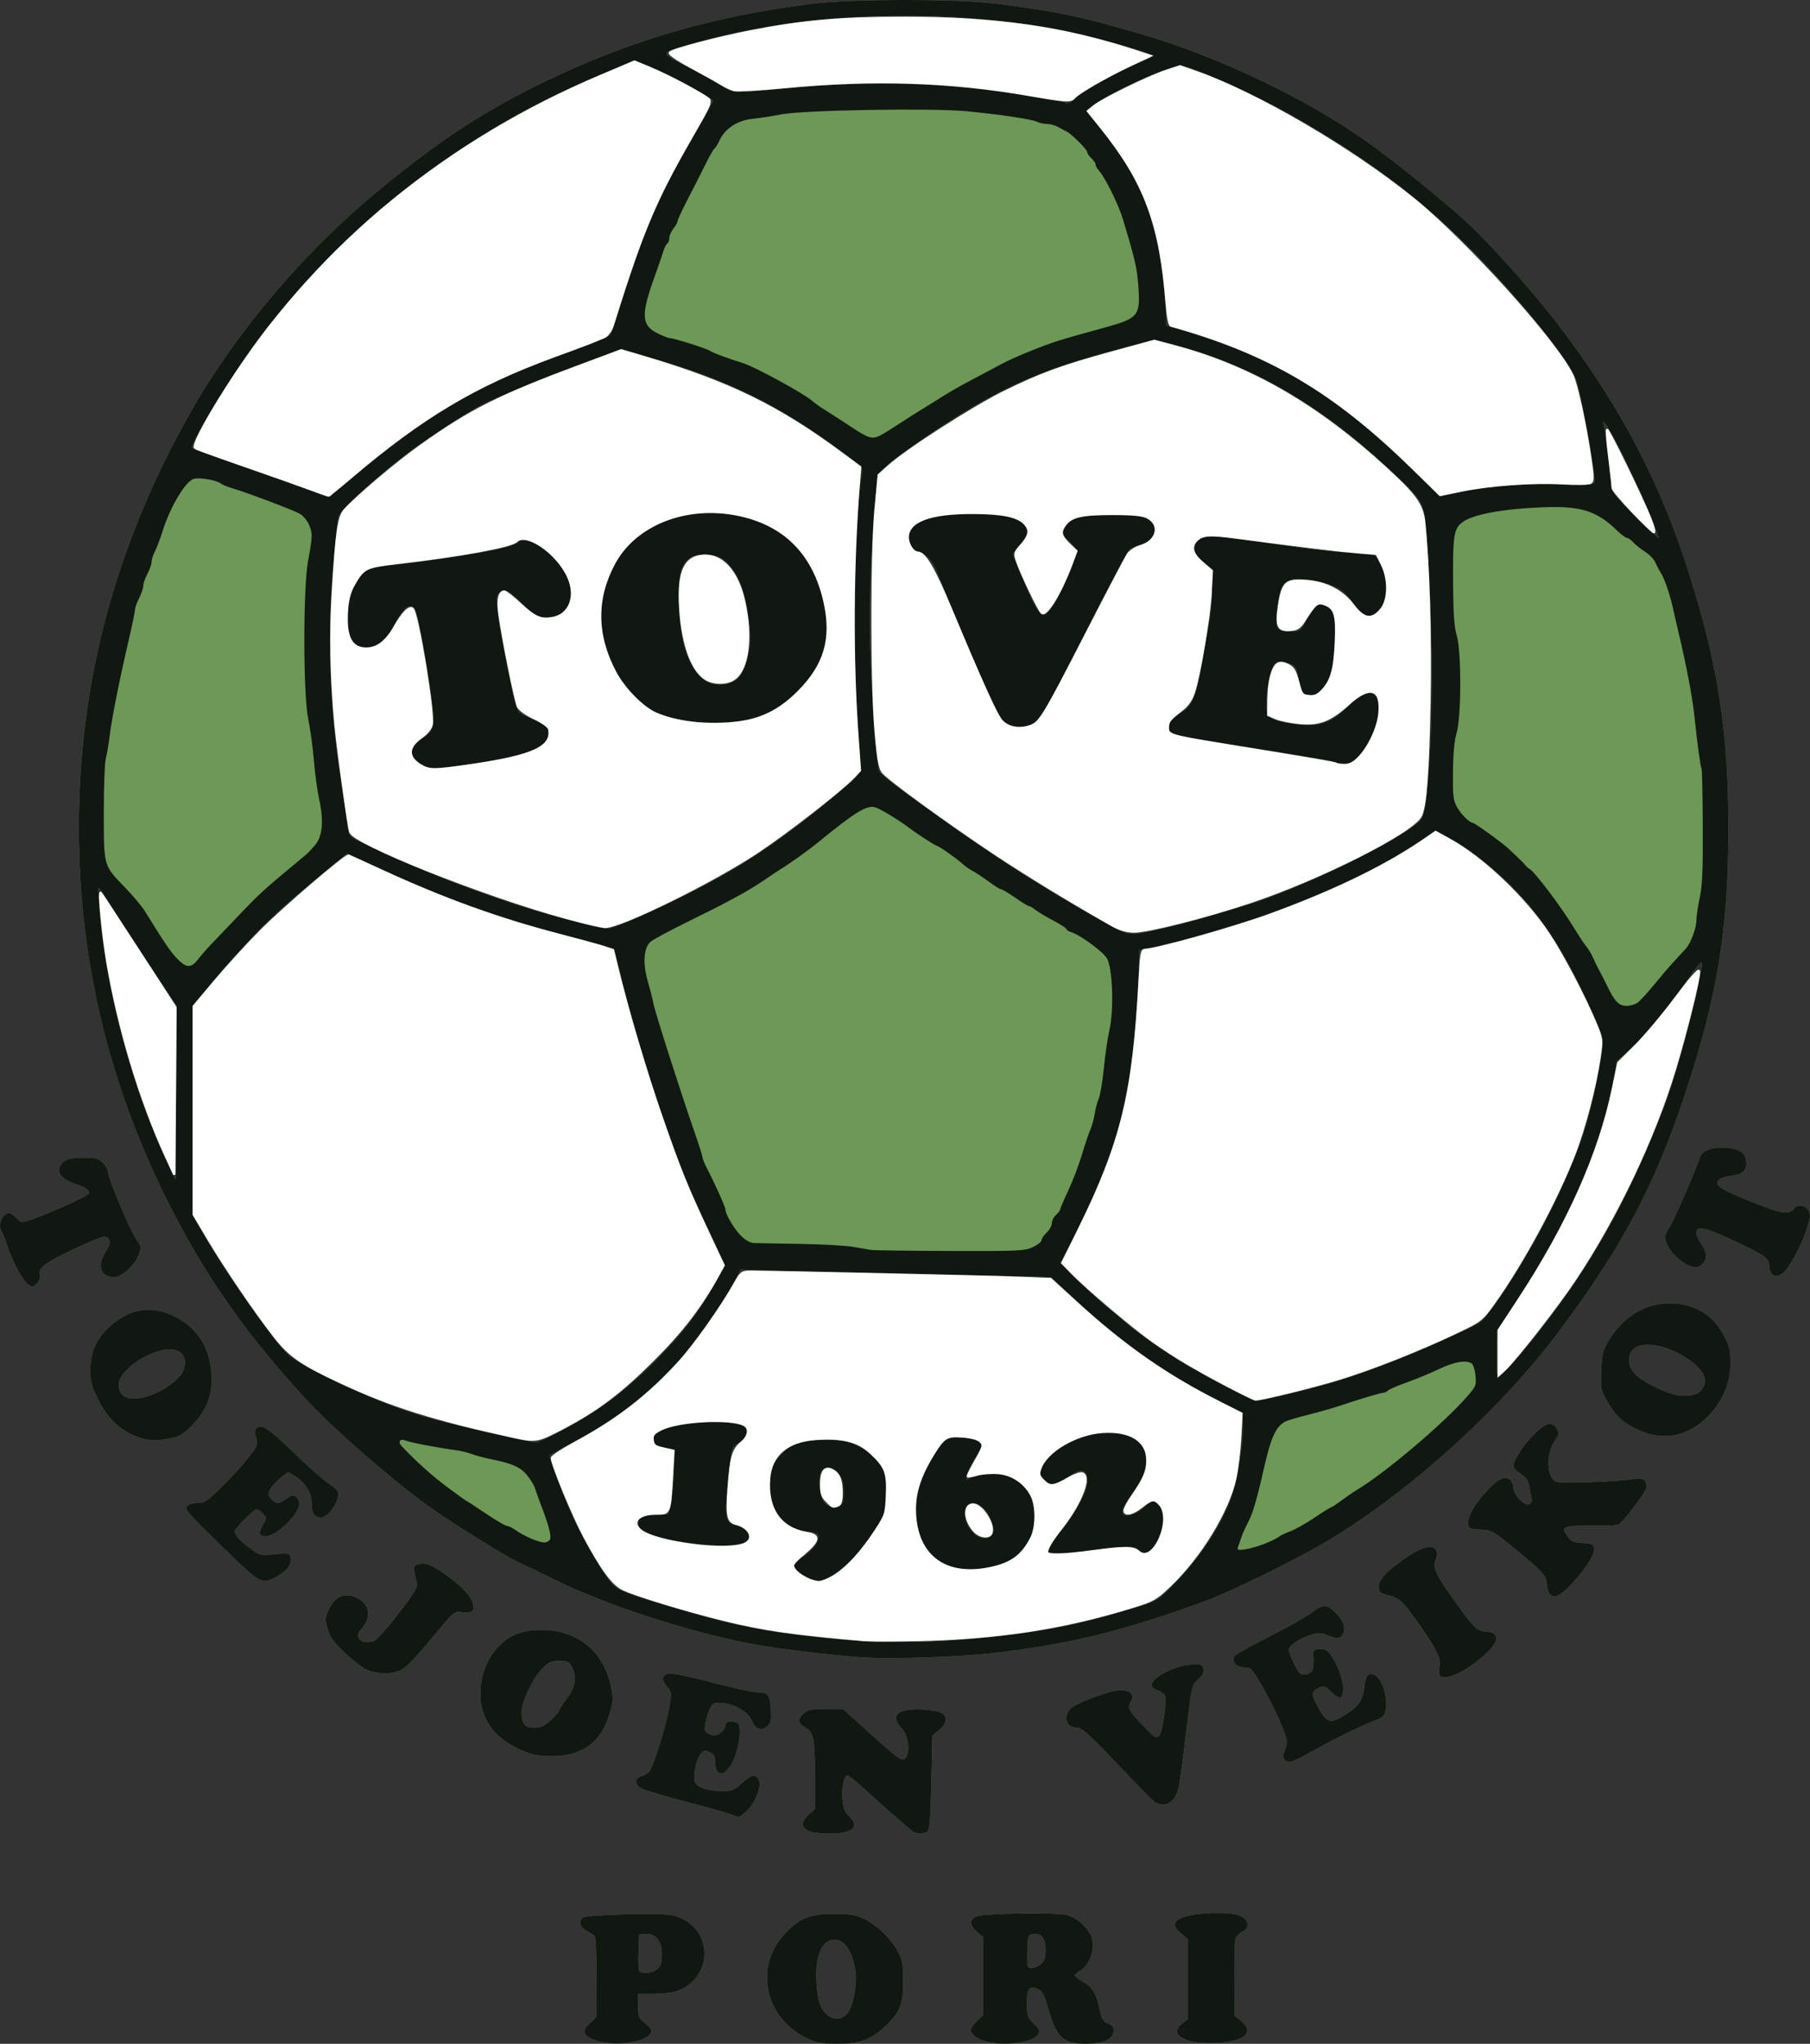 <?xml version="1.0" encoding="UTF-8" standalone="no"?>
<svg
   xmlns:dc="http://purl.org/dc/elements/1.1/"
   xmlns:cc="http://creativecommons.org/ns#"
   xmlns:rdf="http://www.w3.org/1999/02/22-rdf-syntax-ns#"
   xmlns:svg="http://www.w3.org/2000/svg"
   xmlns="http://www.w3.org/2000/svg"
   xmlns:sodipodi="http://sodipodi.sourceforge.net/DTD/sodipodi-0.dtd"
   xmlns:inkscape="http://www.inkscape.org/namespaces/inkscape"
   viewBox="0 0 793.369 895.462"
   height="236.924mm"
   width="209.912mm"
   id="svg815"
   version="1.1"
   sodipodi:docname="TOVE_Logo_Vari.svg"
   inkscape:version="0.92.4 (5da689c313, 2019-01-14)">
  <rect x="0" y="0" width="793.369" height="895.462" fill="#333333" stroke="none"/>
  <sodipodi:namedview
     pagecolor="#ffffff"
     bordercolor="#666666"
     borderopacity="1"
     objecttolerance="10"
     gridtolerance="10"
     guidetolerance="10"
     inkscape:pageopacity="0"
     inkscape:pageshadow="2"
     inkscape:window-width="1918"
     inkscape:window-height="1528"
     id="namedview859"
     showgrid="false"
     inkscape:zoom="1.5277038"
     inkscape:cx="396.68465"
     inkscape:cy="568.73319"
     inkscape:window-x="-7"
     inkscape:window-y="0"
     inkscape:window-maximized="0"
     inkscape:current-layer="svg815" />
  <defs
     id="defs819" />
  <g
     id="g4593">
    <g
       id="g825"
       transform="translate(-0.078,-117.055)">
      <path
         inkscape:connector-curvature="0"
         style="fill:#6d9857;stroke-width:0.911"
         d="m 260.653,1010.852 c -5.134,-1.967 -5.672,-4.072 -1.918,-7.501 l 2.821,-2.577 -0.014,-17.139 c -0.007,-9.427 -0.315,-17.588 -0.684,-18.138 -0.368,-0.549 -1.9,-1.578 -3.404,-2.287 -3.211,-1.513 -4.107,-4.83 -1.65,-6.106 2.3,-1.194 34.23,-1.958 38.863,-0.931 18.047,4.003 19.182,27.552 1.611,33.435 -1.704,0.57 -6.112,1.037 -9.797,1.037 h -6.699 l 3e-5,5.24 c 3e-5,4.899 0.208,5.406 3.198,7.792 2.614,2.086 3.033,2.859 2.295,4.237 -2.254,4.212 -16.775,5.943 -24.623,2.936 z m 27.39,-31.004 c 1.65,-1.336 2.096,-2.644 2.151,-6.305 0.088,-5.856 -2.832,-9.567 -7.193,-9.14 l -2.763,0.271 -0.269,7.21 c -0.148,3.966 -0.058,7.759 0.199,8.43 0.681,1.775 5.454,1.493 7.873,-0.466 z m 65.572,30.188 c -18.22,-8.808 -23.034,-30.967 -9.86,-45.382 6.504,-7.116 11.072,-9.018 21.695,-9.035 6.925,-0.011 9.511,0.376 12.919,1.933 5.729,2.618 12.23,8.774 15.182,14.376 2.127,4.036 2.42,5.643 2.422,13.251 0.002,10.199 -1.442,13.727 -8.146,19.907 -6.308,5.815 -10.888,7.44 -20.858,7.4 -7.134,-0.029 -9.085,-0.387 -13.355,-2.451 z m 17.693,-10.582 c 2.591,-2.591 4.65,-13.224 3.691,-19.053 -1.434,-8.711 -4.637,-13.449 -9.093,-13.449 -6.598,0 -9.493,9.692 -7.335,24.559 1.259,8.678 7.876,12.804 12.737,7.943 z m 60.67,11.994 c -3.688,-1.048 -6.379,-3.193 -6.379,-5.084 0,-0.724 1.23,-2.465 2.734,-3.87 l 2.734,-2.554 v -17.032 -17.032 l -2.734,-2.399 c -3.255,-2.856 -3.491,-5.166 -0.684,-6.682 2.69,-1.454 35.285,-1.98 40.294,-0.651 4.802,1.275 10.174,6.704 11.002,11.121 0.875,4.665 -1.608,11.017 -5.118,13.09 -1.464,0.865 -2.662,1.868 -2.662,2.229 0,0.361 1.575,1.542 3.5,2.623 4.281,2.406 5.999,5.21 7.412,12.099 0.853,4.158 1.539,5.464 3.201,6.095 2.707,1.029 3.466,2.297 2.742,4.58 -0.928,2.923 -5.212,4.539 -12.024,4.535 -10.118,-0.01 -12.85,-2.656 -16.71,-16.216 -1.452,-5.101 -2.398,-6.88 -4.062,-7.638 -3.944,-1.797 -5.019,-0.506 -5.019,6.026 0,5.35 0.264,6.191 2.734,8.718 2.913,2.98 3.104,3.475 2.005,5.205 -2.186,3.439 -15.194,5.047 -22.966,2.837 z m 24.834,-34.265 c 1.101,-0.966 1.595,-2.749 1.595,-5.751 0,-5.084 -1.8,-7.448 -5.355,-7.036 -2.293,0.266 -2.403,0.538 -2.664,6.566 -0.15,3.459 -0.049,6.871 0.223,7.581 0.579,1.508 3.718,0.82 6.201,-1.361 z m 63.574,33.723 c -5.086,-2.016 -5.78,-4.334 -2.161,-7.219 l 2.609,-2.08 v -17.427 -17.427 l -2.962,-2.473 c -3.919,-3.272 -3.79,-5.27 0.456,-7.079 5.079,-2.164 20.685,-2.714 25.062,-0.884 4.232,1.77 4.832,5.474 1.157,7.148 -1.243,0.567 -2.555,1.891 -2.914,2.942 -0.359,1.052 -0.587,9.087 -0.507,17.857 l 0.146,15.944 2.855,2.33 c 4.029,3.288 3.488,6.355 -1.42,8.046 -5.966,2.056 -17.525,2.223 -22.32,0.322 z M 354.521,919.299 c -3.325,-1.682 -3.357,-4.102 -0.095,-7.081 l 2.821,-2.577 v -15.046 c 0,-15.94 -0.556,-18.702 -4.153,-20.628 -3.291,-1.761 -3.578,-3.788 -0.866,-6.121 2.057,-1.769 3.42,-2.053 9.855,-2.051 l 7.468,0.002 11.481,10.372 c 13.784,12.453 14.925,13.182 16.38,10.463 1.672,-3.123 0.502,-9.667 -2.239,-12.528 -3.457,-3.608 -3.139,-6.097 0.952,-7.447 3.694,-1.219 13.718,-0.646 16.711,0.956 2.739,1.466 2.261,4.672 -1.109,7.442 l -2.953,2.427 -0.473,20.619 c -0.389,16.975 -0.715,20.772 -1.84,21.482 -1.873,1.182 -4.717,1.058 -6.478,-0.283 -2.574,-1.96 -12.807,-10.916 -20.266,-17.736 -3.974,-3.634 -7.59,-6.607 -8.035,-6.607 -1.606,0 -2.749,5.122 -2.299,10.3 0.362,4.168 0.96,5.751 2.82,7.475 5.045,4.676 1.646,7.749 -8.551,7.729 -3.773,-0.007 -7.882,-0.53 -9.13,-1.162 z m -33.272,-7.07 c -1.002,-0.457 -9.82,-2.938 -19.594,-5.512 -9.774,-2.574 -18.899,-5.259 -20.277,-5.965 -3.174,-1.627 -3.339,-4.64 -0.295,-5.404 1.216,-0.305 2.807,-1.236 3.536,-2.068 1.835,-2.096 7.476,-20.152 8.822,-28.239 1.055,-6.338 1.014,-6.78 -0.805,-8.717 -1.054,-1.122 -1.917,-2.745 -1.917,-3.606 0,-3.41 3.633,-3.178 20.94,1.338 9.284,2.423 18.316,4.421 20.07,4.44 4.96,0.053 5.788,1.051 6.196,7.466 0.313,4.912 0.094,6.009 -1.482,7.435 -2.437,2.206 -5.502,1.223 -6.675,-2.14 -1.296,-3.716 -7.2,-7.471 -12.558,-7.986 -4.22,-0.405 -4.538,-0.28 -5.881,2.318 -0.781,1.511 -1.687,4.416 -2.014,6.456 -0.539,3.372 -0.379,3.807 1.759,4.782 1.929,0.879 2.769,0.799 4.668,-0.445 1.274,-0.835 2.316,-2.328 2.316,-3.319 0,-1.843 2.043,-2.359 4.938,-1.248 1.838,0.705 1.874,5.485 0.094,12.175 -2.818,10.588 -9.532,13.951 -9.575,4.795 -0.011,-2.324 -0.54,-3.221 -2.399,-4.068 -2.097,-0.956 -2.587,-0.838 -4.051,0.97 -1.702,2.102 -3.112,8.614 -2.525,11.661 0.493,2.561 5.125,4.361 11.331,4.404 5.167,0.036 5.825,-0.202 9.344,-3.379 4.386,-3.96 6.168,-4.262 7.529,-1.276 1.285,2.821 -1.973,10.638 -5.763,13.828 -2.942,2.475 -3.088,2.509 -5.733,1.303 z m 185.341,-5.436 c -0.817,-0.477 -4.508,-4.049 -8.202,-7.938 -21.037,-22.142 -23.911,-24.859 -26.299,-24.859 -4.501,0 -6.084,-4.326 -2.974,-8.125 2.049,-2.503 17.397,-8.279 21.997,-8.279 4.344,0 6.456,2.019 4.833,4.618 -1.844,2.953 -1.276,4.2 4.827,10.579 5.463,5.71 6.024,6.066 7.396,4.694 1.52,-1.52 3.463,-15.143 2.513,-17.618 -0.261,-0.679 -1.671,-1.652 -3.135,-2.162 -1.464,-0.51 -2.661,-1.548 -2.661,-2.307 0,-3.585 10.696,-8.925 18.227,-9.101 3.69,-0.086 4.133,0.128 4.416,2.135 0.223,1.582 -0.471,2.908 -2.385,4.557 -2.681,2.31 -2.717,2.472 -5.18,23.287 -1.364,11.529 -2.876,22.52 -3.359,24.427 -1.502,5.921 -5.815,8.545 -10.014,6.092 z m 56.616,-18.677 c -0.909,-1.096 -0.938,-1.932 -0.129,-3.709 0.575,-1.262 1.045,-3.218 1.045,-4.346 0,-2.784 -5.862,-15.795 -11.252,-24.975 -4.143,-7.056 -4.603,-7.519 -7.486,-7.519 -3.666,0 -5.856,-2.832 -3.958,-5.119 0.62,-0.747 7.543,-4.603 15.386,-8.57 7.843,-3.967 16.189,-8.686 18.549,-10.487 4.835,-3.692 6.146,-3.628 10.374,0.506 3.251,3.179 4.354,6.545 2.982,9.107 -1.15,2.149 -2.621,2.252 -6.858,0.482 -2.688,-1.123 -3.772,-1.139 -7.195,-0.109 -4.703,1.416 -9.631,4.685 -9.631,6.39 0,1.799 3.46,9.246 4.821,10.376 1.743,1.446 5.146,0.253 5.707,-2.001 0.266,-1.068 0.364,-3.377 0.218,-5.131 -0.241,-2.895 -0.029,-3.217 2.296,-3.483 3.353,-0.384 4.784,0.918 7.994,7.276 2.749,5.447 3.627,12.818 1.67,14.027 -0.545,0.337 -2.38,-0.735 -4.078,-2.381 -2.771,-2.686 -3.327,-2.884 -5.415,-1.933 -3.506,1.597 -3.541,2.985 -0.226,8.889 3.673,6.543 5.237,6.964 11.513,3.102 5.846,-3.597 7.93,-6.559 8.536,-12.134 0.545,-5.018 1.583,-6.489 4.029,-5.712 3.477,1.104 6.476,9.718 5.392,15.492 -0.514,2.739 -1.163,3.373 -4.892,4.783 -5.753,2.174 -18.695,8.525 -27.345,13.418 -8.917,5.044 -10.557,5.556 -12.047,3.761 z m -330.357,-2.636 c -11.239,-3.831 -17.9,-9.508 -20.852,-17.773 -3.052,-8.547 -1.038,-19.806 4.885,-27.298 5.039,-6.374 11.37,-9.246 20.386,-9.246 16.04,0 27.635,9.53 30.694,25.23 0.989,5.073 0.902,6.284 -0.869,12.115 -3.535,11.638 -11.363,17.561 -23.763,17.982 -4.003,0.136 -8.345,-0.283 -10.48,-1.011 z m 8.655,-14.78 c 2.006,-1.813 3.648,-3.683 3.648,-4.156 0,-0.473 1.39,-2.68 3.088,-4.904 3.923,-5.138 4.786,-9.379 2.774,-13.62 -1.411,-2.973 -1.799,-3.188 -5.78,-3.188 -3.739,0 -4.677,0.424 -7.563,3.418 -4.153,4.308 -8.923,14.374 -8.923,18.831 0,5.279 1.3,6.915 5.497,6.915 2.869,0 4.36,-0.677 7.259,-3.296 z m 389.475,-19.946 c -0.289,-0.753 -0.269,-2.39 0.044,-3.638 0.77,-3.068 -1.038,-7.054 -7.299,-16.09 -8.376,-12.088 -10.146,-13.868 -14.864,-14.945 -3.505,-0.8 -4.228,-1.334 -4.459,-3.29 -0.37,-3.126 2.945,-6.924 10.988,-12.591 7.348,-5.177 12.173,-6.633 13.945,-4.21 0.854,1.168 0.881,2.187 0.11,4.23 -1.339,3.549 -0.311,6.165 5.887,14.976 10.534,14.973 11.9,16.395 16.054,16.7 6.777,0.498 5.971,4.784 -2.197,11.674 -8.223,6.936 -16.979,10.391 -18.209,7.184 z m -471.01,-2.585 c -1.989,-1.083 -6.175,-4.431 -9.3,-7.438 -4.471,-4.302 -5.96,-6.445 -6.981,-10.045 -1.203,-4.246 -1.163,-4.862 0.554,-8.511 2.545,-5.407 6.471,-7.311 11.317,-5.487 6.561,2.468 7.802,8.902 2.756,14.288 -3.208,3.424 -0.02,6.609 5.283,5.278 1.353,-0.34 5.403,-4.772 10.958,-11.993 7.588,-9.864 8.728,-11.794 8.207,-13.896 -1.741,-7.027 -1.712,-7.342 0.71,-7.95 3.245,-0.814 5.733,0.143 12.011,4.621 7.324,5.224 11.237,9.456 11.925,12.896 0.467,2.334 0.239,2.95 -1.272,3.429 -1.012,0.321 -2.802,0.343 -3.978,0.048 -2.412,-0.605 -3.817,0.485 -9.41,7.301 -10.473,12.764 -14.666,17.175 -17.415,18.324 -4.388,1.834 -11.105,1.456 -15.365,-0.864 z m 220.517,-4.804 c -10.179,-0.527 -32.74,-3.045 -45.112,-5.036 -28.094,-4.521 -67.855,-17.1 -92.313,-29.206 -6.914,-3.422 -13.922,-6.786 -15.574,-7.477 -4.129,-1.725 -27.708,-16.328 -38.073,-23.578 C 173.5,766.936 146.284,743.268 133.779,729.686 110.092,703.96 93.166,680.453 78.396,652.771 49.135,597.929 34.666,540.74 34.644,479.839 34.62,415.693 50.768,355.636 83.649,297.57 103.767,262.044 134.232,226.376 167.897,198.931 c 26.622,-21.703 45.256,-33.755 72.242,-46.723 36.572,-17.574 71.926,-27.856 114.829,-33.396 17.935,-2.316 64.797,-2.349 82.477,-0.059 26.591,3.445 36.298,5.482 62.427,13.101 34.402,10.031 72.482,28.177 99.743,47.529 11.776,8.36 34.871,27.028 43.734,35.352 12.132,11.394 31.027,32.81 42.407,48.066 25.409,34.062 42.046,65.995 54.199,104.032 13.047,40.835 17.689,70.304 17.726,112.551 0.039,44.568 -4.748,74.046 -19.019,117.108 -13.2,39.833 -27.526,66.837 -54.873,103.438 -26.345,35.26 -66.714,71.611 -103.698,93.378 -12.331,7.257 -40.699,21.169 -50.6,24.814 -37.316,13.739 -61.576,19.638 -96.603,23.491 -12.634,1.39 -41.06,2.341 -52.402,1.755 z m 48.986,-8.601 c 29.21,-2.953 42.6,-5.633 70.591,-14.127 6.862,-2.082 7.985,-2.778 13.566,-8.404 13.116,-13.222 23.347,-29.15 27.09,-42.175 2.501,-8.704 4.605,-23.946 4.128,-29.9 l -0.319,-3.97 -14.188,-7.422 c -22.845,-11.95 -39.166,-23.577 -58.264,-41.508 l -11.392,-10.696 -56.048,-1.13 c -30.826,-0.621 -61.409,-1.366 -67.962,-1.656 l -11.915,-0.526 -2.556,4.887 c -8.886,16.993 -23.835,36.362 -36.572,47.383 -12.728,11.013 -17.56,14.368 -32.057,22.261 l -12.747,6.939 3.535,10.197 c 4.345,12.533 11.616,27.433 18.983,38.904 6.452,10.046 5.833,9.676 26.694,15.967 31.335,9.45 43.146,11.884 72.675,14.977 21.92,2.296 44.041,2.295 66.757,-9.1e-4 z m -75.415,-26.241 c -2.005,-0.941 -4.36,-2.514 -5.233,-3.497 -1.934,-2.177 -0.95,-3.822 3.858,-6.449 3.536,-1.932 6.854,-6.807 6.052,-8.895 -0.334,-0.87 -1.763,-1.353 -4,-1.353 -9.14,0 -16.438,-7.806 -17.297,-18.502 -0.601,-7.488 0.7,-11.327 5.426,-16.005 4.977,-4.928 8.468,-6.01 19.396,-6.011 12.259,-0.002 17.222,2.264 23.718,10.829 2.547,3.358 2.711,4.076 2.707,11.847 -0.004,7.738 -0.205,8.626 -3.118,13.741 -6.925,12.16 -19.02,24.41 -25.203,25.526 -1.613,0.291 -4.095,-0.193 -6.306,-1.23 z m 14.855,-32.224 c 1.292,-1.292 1.447,-7.883 0.259,-11.009 -1.964,-5.167 -7.245,-7.024 -9.261,-3.258 -1.373,2.566 -0.612,10.081 1.32,13.03 1.659,2.533 5.731,3.188 7.682,1.237 z m 46.047,26.497 c -5.651,-2.742 -9.617,-7.142 -11.917,-13.22 -2.37,-6.263 -2.588,-12.361 -0.697,-19.467 1.73,-6.502 6.293,-15.434 10.24,-20.045 2.699,-3.153 3.64,-3.657 6.827,-3.657 4.839,0 10.515,1.737 11.159,3.415 0.281,0.733 -0.929,3.294 -2.689,5.691 -3.358,4.574 -5.636,11.472 -3.121,9.448 0.711,-0.572 3.55,-1.503 6.308,-2.068 7.198,-1.475 13.118,0.409 18.031,5.738 3.074,3.335 3.788,4.847 4.327,9.162 0.355,2.842 0.409,6.629 0.119,8.414 -0.659,4.058 -5.575,11.3 -9.353,13.777 -7.399,4.85 -22.117,6.267 -29.233,2.814 z m 19.57,-12.827 c 1.57,-1.57 1.357,-3.834 -0.789,-8.4 -3.042,-6.472 -9.894,-8.003 -10.724,-2.396 -1.033,6.982 7.41,14.899 11.513,10.796 z m 25.291,7.55 c -0.702,-1.137 0.772,-4.694 2.865,-6.912 7.044,-7.465 13.948,-19.574 13.948,-24.464 0,-5.768 -3.09,-6.227 -9.093,-1.35 -3.779,3.07 -8.108,3.396 -10.467,0.789 -2.18,-2.409 -1.295,-5.519 2.89,-10.15 5.91,-6.541 16.001,-10.855 25.329,-10.826 7.864,0.024 13.323,2.263 15.926,6.534 3.502,5.743 2.024,11.427 -5.543,21.326 -3.981,5.207 -4.64,8.574 -1.68,8.574 2.447,0 6.387,-2.11 8.376,-4.485 5.304,-6.335 10.414,5.268 6.175,14.023 -1.117,2.307 -2.632,4.796 -3.366,5.53 -1.738,1.738 -5.672,1.719 -6.344,-0.031 -0.708,-1.846 -5.057,-1.758 -21.746,0.441 -15.774,2.078 -16.575,2.124 -17.268,1.003 z m -151.924,-3.252 c -0.243,-0.243 -3.695,-0.884 -7.67,-1.424 -12.788,-1.738 -20.458,-4.723 -20.429,-7.952 0.03,-3.337 1.525,-4.2 7.375,-4.255 l 5.698,-0.053 1.167,-4.557 c 0.642,-2.506 1.286,-8.834 1.431,-14.062 l 0.264,-9.505 -4.557,-0.977 c -3.889,-0.834 -4.596,-1.316 -4.827,-3.29 -0.563,-4.825 10.015,-8.164 25.862,-8.164 11.347,0 16.181,1.465 15.712,4.761 -0.169,1.186 -1.733,2.995 -3.675,4.249 -3.738,2.414 -3.355,0.962 -5.371,20.377 -1.265,12.18 -0.679,14.841 3.481,15.807 7.015,1.629 8.844,5.923 3.478,8.165 -2.946,1.231 -16.903,1.915 -17.938,0.879 z m -61.91,-50.263 c 16.119,-8.585 27.405,-16.87 40.042,-29.396 12.465,-12.355 19.34,-21.15 27.016,-34.558 l 4.855,-8.481 -4.835,-10.199 c -12.527,-26.421 -14.757,-31.999 -26.121,-65.335 -5.816,-17.059 -10.695,-34.174 -15.588,-54.681 -1.017,-4.261 -2.157,-8.091 -2.535,-8.513 -0.378,-0.422 -5.345,-1.926 -11.038,-3.342 -12.121,-3.016 -28.669,-7.521 -34.502,-9.393 -6.24,-2.003 -27.554,-9.639 -29.619,-10.611 -1.002,-0.472 -5.924,-2.554 -10.936,-4.627 -5.012,-2.073 -13.912,-6.046 -19.776,-8.829 l -10.663,-5.06 -9.257,7.644 c -18.12,14.963 -21.48,17.964 -31.095,27.782 -5.352,5.465 -13.657,14.712 -18.455,20.55 l -8.724,10.613 v 46.042 46.042 l 4.819,8.506 c 8.387,14.805 26.871,41.355 35.878,51.535 4.741,5.359 38.115,21.113 57.273,27.036 8.311,2.569 31.687,8.277 37.821,9.234 2.256,0.352 6.152,1.184 8.658,1.849 2.506,0.665 5.137,1.236 5.847,1.269 0.71,0.033 5.631,-2.252 10.936,-5.077 z m 315.408,-15.429 c 23.29,-5.201 43.089,-11.881 67.889,-22.906 9.524,-4.234 18.214,-8.276 19.311,-8.983 1.098,-0.707 4.639,-5.085 7.869,-9.73 17.549,-25.232 33.82,-58.17 39.882,-80.733 2.962,-11.023 6.301,-28.56 6.301,-33.092 0,-3.616 -12.014,-29.228 -19.182,-40.89 -3.234,-5.263 -8.191,-12.439 -11.016,-15.949 -10.315,-12.814 -25.688,-26.055 -37.417,-32.228 l -5.748,-3.025 -9.002,5.986 c -21.163,14.074 -45.123,24.711 -83.956,37.273 -6.745,2.182 -18.95,5.27 -31.669,8.012 l -5.24,1.13 -0.005,3.728 c -0.016,14.345 -2.826,46.159 -5.159,58.409 -3.798,19.945 -13.118,44.641 -25.461,67.47 l -3.996,7.39 8.425,8.184 c 4.634,4.501 10.475,9.78 12.981,11.73 2.506,1.951 6.197,5.061 8.202,6.913 3.789,3.499 24.676,17.742 27.532,18.773 0.897,0.324 2.844,1.431 4.327,2.461 2.386,1.656 23.013,12.184 24.195,12.349 0.254,0.035 5.175,-0.988 10.936,-2.275 z m 104.53,-17.531 c 24.786,-29.293 41.518,-56.489 56.744,-92.234 3.03,-7.114 6.766,-16.481 8.302,-20.816 3.596,-10.15 11.366,-38.368 13.187,-47.891 0.776,-4.06 1.604,-8.304 1.84,-9.432 0.783,-3.748 -0.913,-2.076 -7.353,7.245 -8.782,12.711 -17.505,23.211 -24.177,29.103 l -5.62,4.963 -1.79,9.989 c -4.815,26.877 -20.129,61.868 -40.582,92.73 l -10.198,15.388 -0.117,7.439 c -0.179,11.398 -0.081,12.455 1.147,12.403 0.627,-0.026 4.504,-4.025 8.617,-8.886 z M 68.222,543.92 c -11.487,-17.31 -16.65,-25.278 -21.12,-32.597 -1.913,-3.132 -3.656,-5.516 -3.874,-5.299 -0.218,0.218 0.222,6.844 0.977,14.725 3.209,33.496 15.017,76.147 29.295,105.816 l 3.509,7.291 0.238,-37.989 0.238,-37.989 z M 511.241,523.469 c 5.276,-1.19 14.308,-3.591 20.072,-5.336 5.764,-1.745 13.146,-3.971 16.404,-4.947 18.827,-5.64 56.317,-23.285 70.593,-33.224 6.572,-4.576 6.263,-3.451 8.295,-30.196 1.708,-22.49 1.296,-62.157 -0.975,-93.7 -1.461,-20.301 -0.245,-17.928 -17.493,-34.122 -29.017,-27.244 -59.483,-44.887 -92.352,-53.48 l -9.604,-2.511 -14.547,3.81 c -29.826,7.812 -46.543,14.464 -66.963,26.648 -13.052,7.788 -31.12,20.266 -35.885,24.783 l -3.922,3.718 -1.052,11.392 c -2.408,26.065 -3.129,51.829 -2.041,72.908 1.204,23.329 2.802,43.481 3.624,45.719 0.307,0.835 5.03,4.731 10.495,8.658 5.465,3.927 13.462,9.672 17.771,12.768 23.095,16.592 43.206,29.417 67.528,43.064 14.938,8.382 12.38,8.037 30.052,4.05 z m 72.93,-72.753 c -2.256,-0.66 -18.455,-3.345 -35.998,-5.967 -17.608,-2.631 -32.816,-5.341 -33.948,-6.048 -4.166,-2.604 -2.306,-6.441 5.09,-10.504 3.363,-1.847 5.906,-9.175 8.011,-23.089 0.758,-5.012 1.967,-11.779 2.685,-15.037 0.718,-3.258 1.305,-9.89 1.304,-14.738 l -0.003,-8.815 -4.201,-3.591 c -3.744,-3.2 -4.136,-3.888 -3.601,-6.324 0.685,-3.118 3.574,-4.808 8.22,-4.808 1.687,0 14.007,1.64 27.377,3.645 14.314,2.146 27.626,3.645 32.373,3.645 4.435,0 9.064,0.381 10.288,0.846 5.544,2.108 8.398,17.854 4.203,23.188 -4.328,5.502 -9.058,5.015 -12.607,-1.3 -1.109,-1.974 -3.324,-4.576 -4.922,-5.782 -6.008,-4.537 -20.665,-6.742 -24.934,-3.752 -2.047,1.434 -3.944,9.425 -3.944,16.616 0,4.083 1.07,4.78 7.374,4.804 3.128,0.012 3.401,-0.25 6.161,-5.911 2.96,-6.07 4.476,-6.999 8.753,-5.358 4.177,1.603 5.375,12.509 2.759,25.12 -1.866,8.999 -5.217,13.856 -9.825,14.241 -3.836,0.321 -4.013,0.069 -5.618,-7.961 -0.951,-4.759 -1.234,-5.153 -4.462,-6.217 -2.255,-0.744 -4,-0.841 -5.045,-0.282 -2.087,1.117 -3.783,6.942 -4.401,15.117 -0.627,8.287 0.569,9.773 9.051,11.25 13.282,2.313 18.982,0.71 27.059,-7.609 6.02,-6.2 8.148,-7.036 11.484,-4.509 1.48,1.121 1.804,2.377 1.726,6.684 -0.167,9.133 -8.949,23.863 -14.136,23.711 -1.194,-0.035 -4.016,-0.604 -6.272,-1.264 z M 442.382,434.659 c -2.037,-0.591 -3.453,-2.01 -5.149,-5.158 -2.404,-4.462 -21.174,-48.288 -25.805,-60.251 -2,-5.167 -3.327,-7.196 -5.814,-8.886 -1.772,-1.204 -3.728,-2.19 -4.346,-2.19 -1.5,0 -3.01,-2.963 -3.01,-5.905 0,-6.389 10.704,-10.499 27.34,-10.499 22.037,0 30.784,6.2 20.992,14.879 -1.598,1.417 -2.705,3.057 -2.459,3.645 0.246,0.588 2.581,6.185 5.189,12.438 4.241,10.167 6.327,13.573 8.368,13.664 1.408,0.063 4.606,-4.37 7.537,-10.445 3.621,-7.508 6.853,-15.707 6.853,-17.386 0,-0.653 -1.538,-2.643 -3.418,-4.422 -3.319,-3.141 -3.378,-3.307 -2.038,-5.753 2.59,-4.729 7.255,-6.165 20.037,-6.165 12.651,0 15.05,0.426 18.027,3.199 3.666,3.415 0.986,9.323 -4.714,10.392 -1.634,0.307 -3.706,1.094 -4.602,1.75 -0.897,0.656 -9.888,17.559 -19.98,37.562 -15.523,30.767 -18.827,36.689 -21.446,38.44 -3.217,2.15 -6.758,2.484 -11.561,1.089 z M 281.419,518.199 c 37.105,-16.763 56.417,-28.865 86.667,-54.309 7.924,-6.665 9.208,-8.128 9.196,-10.48 -0.007,-1.504 -0.616,-11.141 -1.354,-21.417 -2.425,-33.802 -1.439,-88.963 1.916,-107.205 0.504,-2.738 0.153,-3.134 -8.442,-9.527 -27.522,-20.474 -49.431,-31.363 -82.268,-40.889 l -15.1,-4.38 -4.557,1.838 c -2.506,1.011 -9.478,3.586 -15.493,5.723 -10.791,3.833 -33.869,13.426 -40.994,17.041 -6.057,3.073 -23.149,14.246 -32.318,21.125 -12.665,9.502 -29.562,25.012 -30.279,27.792 -0.335,1.298 -1.293,10.293 -2.129,19.989 -2.715,31.472 -1.584,65.288 3.146,94.011 0.949,5.764 1.989,12.941 2.31,15.949 1.074,10.043 1.121,10.144 5.764,12.143 2.352,1.013 8.582,3.882 13.845,6.375 19.059,9.028 50.082,20.492 69.718,25.763 5.514,1.48 12.896,3.458 16.404,4.394 3.509,0.937 7.428,1.748 8.709,1.804 1.281,0.055 8.146,-2.528 15.256,-5.74 z m -96.407,-65.93 c -3.279,-1.643 -5.272,-5.276 -4.293,-7.827 0.303,-0.789 2.227,-2.493 4.275,-3.786 5.51,-3.478 5.941,-5.377 4.134,-18.232 -2.268,-16.134 -5.902,-36.03 -6.934,-37.958 -2.075,-3.876 -5.173,-1.621 -9.499,6.916 -2.628,5.185 -7.498,9.626 -10.557,9.626 -7.623,0 -10.337,-4.162 -9.769,-14.98 0.309,-5.892 0.903,-8.319 2.959,-12.097 4.368,-8.026 5.562,-8.718 16.245,-9.424 10.944,-0.723 43.668,-5.785 50.565,-7.822 2.631,-0.777 5.013,-1.784 5.294,-2.239 1.644,-2.66 10.929,1.492 15.859,7.094 9.205,10.457 9.696,21.399 1.135,25.259 -5.578,2.515 -8.872,1.504 -14.804,-4.545 -6.16,-6.281 -7.604,-7.127 -9.988,-5.851 -1.244,0.666 -1.822,1.906 -1.82,3.905 0.005,6.054 6.737,41.537 8.967,47.264 0.736,1.89 2.217,2.838 6.842,4.377 5.992,1.994 6.972,2.978 6.972,6.999 0,6.09 -11.836,10.206 -39.153,13.615 -12.994,1.622 -12.595,1.629 -16.429,-0.292 z m 112.541,-19.476 c -2.005,-0.462 -4.938,-1.446 -6.517,-2.187 -1.579,-0.741 -3.097,-1.347 -3.372,-1.347 -1.535,0 -9.156,-6.106 -12.249,-9.814 -10.873,-13.032 -14.748,-31.456 -9.75,-46.347 3.724,-11.094 9.687,-18.78 18.663,-24.059 9.173,-5.394 16.106,-7.283 26.846,-7.315 22.97,-0.068 40.259,10.926 47.364,30.12 3.004,8.114 4.507,17.293 3.931,24.003 -1.376,16.023 -17.383,33.172 -34.259,36.703 -6.718,1.406 -24.98,1.55 -30.656,0.243 z m 26.16,-18.812 c 2.871,-2.894 5.282,-11.086 5.282,-17.949 -1.6e-4,-4.467 -1.832,-15.473 -3.495,-20.997 -1.602,-5.322 -6.1,-11.819 -9.305,-13.441 -3.908,-1.978 -10.73,-2.066 -13.432,-0.174 -4.235,2.966 -5.156,6.367 -5.054,18.66 0.199,24.019 7.708,38.27 19.434,36.88 2.825,-0.335 4.864,-1.26 6.57,-2.979 z m 398.213,-74.607 c -5.64,-13.406 -15.432,-33.241 -17.939,-36.336 -1.444,-1.782 -1.464,-1.772 -0.929,0.456 0.853,3.551 3.233,22.824 3.233,26.179 0,2.62 1.327,4.335 10.253,13.249 5.639,5.632 10.364,10.008 10.501,9.724 0.136,-0.284 -2.167,-6.256 -5.118,-13.272 z m -571.346,-9.955 c 3.006,-2.783 7.572,-6.684 10.147,-8.669 2.575,-1.985 6.775,-5.347 9.334,-7.471 12.702,-10.545 28.449,-20.299 50.484,-31.272 4.812,-2.396 20.495,-8.292 37.821,-14.219 4.511,-1.543 8.656,-3.366 9.21,-4.05 0.554,-0.685 2.087,-5.246 3.406,-10.136 8.268,-30.655 16.494,-49.732 34.03,-78.92 4.168,-6.938 7.579,-12.952 7.579,-13.364 0,-0.678 -2.116,-1.957 -15.493,-9.365 -2.256,-1.249 -7.424,-3.582 -11.485,-5.184 l -7.384,-2.913 -11.754,4.751 c -25.435,10.281 -45.23,20.847 -67.802,36.19 -31.878,21.669 -55.134,43.248 -80.844,75.015 -12.374,15.289 -35.236,52.002 -33.414,53.657 0.438,0.398 3.871,1.635 7.631,2.75 6.481,1.922 15.61,5.12 40.555,14.204 6.015,2.19 11.291,3.999 11.726,4.019 0.434,0.02 3.249,-2.241 6.255,-5.024 z m 488.964,3.301 c 13.229,-2.921 25.814,-3.955 43.172,-3.545 15.239,0.36 16.284,0.279 16.284,-1.263 0,-5.399 -5.703,-37.089 -7.921,-44.013 -3.295,-10.286 -34.466,-47.401 -57.24,-68.154 -20.023,-18.246 -42.653,-34.29 -68.905,-48.849 -15.936,-8.839 -40.985,-20.064 -46.381,-20.785 -2.362,-0.316 -5.79,0.632 -13.214,3.654 -13.192,5.37 -28.707,13.996 -28.707,15.961 0,0.348 2.733,3.906 6.072,7.907 16.932,20.284 24.317,38.061 27.258,65.611 0.696,6.516 1.273,13.778 1.283,16.138 l 0.018,4.29 6.607,1.848 c 36.513,10.211 60.323,23.771 92.533,52.701 5.174,4.647 11.892,11.106 14.931,14.354 3.038,3.248 5.686,5.905 5.885,5.905 0.198,0 3.945,-0.791 8.325,-1.759 z M 469.748,161.406 c 1.766,-2.857 22.665,-14.541 32.631,-18.244 1.378,-0.512 2.506,-1.295 2.506,-1.739 0,-0.444 -5.229,-2.281 -11.62,-4.081 -25.526,-7.19 -34.321,-8.892 -59.54,-11.522 -42.558,-4.438 -88.921,-0.988 -126.602,9.421 -19.198,5.304 -18.728,4.228 -4.986,11.402 6.502,3.394 13.403,7.257 15.337,8.584 3.855,2.645 6.237,2.698 25.648,0.572 26.318,-2.883 55.031,-3.361 76.097,-1.267 12.927,1.285 46.416,6.48 47.314,7.34 0.695,0.665 2.695,0.375 3.215,-0.466 z m 209.236,653.412 c -0.519,-0.97 -0.943,-2.724 -0.943,-3.898 0,-3.306 -2.073,-5.597 -13.424,-14.842 -10.22,-8.323 -10.683,-8.585 -15.642,-8.846 -4.723,-0.249 -5.13,-0.446 -5.382,-2.605 -0.362,-3.112 3.08,-8.979 8.825,-15.04 4.738,-4.999 7.67,-6.136 9.947,-3.859 0.601,0.601 1.094,2.03 1.094,3.175 0,2.952 4.743,8.052 6.765,7.276 1.2,-0.461 1.454,-1.267 1.054,-3.342 -0.291,-1.504 -0.762,-3.95 -1.049,-5.435 -0.342,-1.773 -1.593,-3.363 -3.645,-4.631 -1.719,-1.062 -3.125,-2.529 -3.125,-3.26 0,-4.767 11.682,-18.572 15.716,-18.572 1.391,0 2.633,0.804 3.369,2.179 1.028,1.92 0.884,2.594 -1.213,5.68 -3.699,5.444 -3.273,15.633 0.729,17.456 2.049,0.933 27.072,0.033 34.59,-1.245 3.791,-0.644 5.095,0.311 5.121,3.752 0.013,1.678 -9.598,14.474 -12.138,16.16 -0.584,0.388 -4.343,0.67 -8.353,0.627 -16.298,-0.174 -17.303,0.141 -14.226,4.463 1.712,2.404 2.626,2.819 6.736,3.056 4.197,0.242 4.791,0.525 5.058,2.408 0.375,2.648 -4.369,9.965 -10.626,16.389 -4.851,4.98 -7.671,5.882 -9.238,2.955 z M 97.102,794.338 C 82.803,780.478 80.893,778.296 81.948,777.025 c 0.719,-0.866 2.612,-1.455 4.678,-1.455 3.102,0 4.233,-0.749 10.664,-7.063 3.956,-3.885 9.178,-9.634 11.603,-12.776 4.177,-5.411 4.358,-5.879 3.446,-8.853 -0.75,-2.443 -0.691,-3.367 0.264,-4.159 2.239,-1.858 5.29,0.171 16.353,10.877 6.015,5.821 12.931,11.94 15.368,13.599 4.075,2.773 4.386,3.244 3.866,5.848 -0.808,4.038 -4.771,8.908 -7.25,8.908 -3.062,0 -4.237,-1.733 -4.237,-6.248 0,-4.608 -2.859,-9.151 -7.556,-12.007 l -2.788,-1.695 -3.29,2.606 c -1.809,1.433 -3.855,3.662 -4.547,4.954 -1.111,2.076 -1.065,2.561 0.401,4.18 2.114,2.335 3.539,2.307 6.842,-0.134 2.205,-1.63 2.899,-1.767 4.064,-0.8 0.773,0.641 1.405,2.062 1.405,3.156 0,4.526 -10.018,14.191 -14.71,14.191 -3.047,0 -3.31,-1.358 -1.034,-5.324 1.501,-2.615 1.494,-2.823 -0.141,-4.631 -0.942,-1.041 -2.208,-1.892 -2.814,-1.892 -1.082,0 -9.553,8.504 -9.553,9.59 0,1.659 2.306,4.28 6.428,7.306 4.584,3.365 4.708,3.397 10.977,2.814 5.193,-0.483 6.436,-0.34 6.869,0.789 1.081,2.817 -0.613,5.873 -4.524,8.165 -8.068,4.728 -7.364,5.075 -25.63,-12.63 z M 59.562,746.332 c -7.058,-2.714 -12.478,-8.014 -16.481,-16.116 -3.03,-6.133 -3.43,-7.719 -3.374,-13.383 0.083,-8.351 3.288,-14.615 10.311,-20.156 8.463,-6.677 17.251,-7.56 26.861,-2.697 9.779,4.948 15.231,13.563 15.874,25.087 0.516,9.25 -1.932,15.813 -8.345,22.369 -3.857,3.943 -5.504,4.946 -9.495,5.782 -6.667,1.397 -9.9,1.21 -15.351,-0.886 z m 5.965,-17.753 c 6.712,-2.337 13.425,-7.342 14.944,-11.14 2.46,-6.152 -1.583,-10.305 -8.709,-8.945 -8.594,1.641 -18.657,9.033 -19.493,14.318 -0.999,6.32 4.634,8.77 13.258,5.767 z m 654.064,15.571 c -7.294,-2.999 -11.226,-6.39 -14.875,-12.829 -2.959,-5.221 -3.06,-5.721 -2.764,-13.667 0.266,-7.14 0.662,-8.852 2.949,-12.756 6.229,-10.629 16.084,-16.818 26.78,-16.818 10.78,0 19.013,4.743 23.763,13.691 2.776,5.228 3.127,6.669 3.105,12.734 -0.031,8.48 -3.408,16.568 -9.545,22.863 -8.516,8.735 -18.859,11.12 -29.413,6.782 z m 26.116,-17.914 c 3.992,-4.764 0.793,-10.211 -9.341,-15.911 -7.584,-4.265 -16.41,-5.331 -20.006,-2.416 -3.141,2.547 -2.936,7.663 0.449,11.196 2.672,2.789 10.436,6.927 16.367,8.722 4.934,1.494 10.543,0.781 12.531,-1.592 z M 11.277,678.74 C 8.766,675.879 5.076,668.508 3.18,662.564 2.301,659.807 1.196,657.063 0.725,656.467 c -1.371,-1.736 -0.436,-5.89 1.634,-7.256 1.699,-1.121 2.168,-1.011 4.376,1.036 1.36,1.26 2.655,2.292 2.878,2.292 3.283,0 29.596,-11.357 29.559,-12.759 -0.037,-1.427 -1.886,-2.641 -6.17,-4.051 -5.643,-1.857 -8.173,-4.807 -6.617,-7.714 1.536,-2.87 3.952,-3.727 10.506,-3.727 5.182,0 6.338,0.313 8.262,2.237 1.23,1.23 2.237,3.033 2.237,4.005 0,2.578 9.62,25.429 12.385,29.419 2.209,3.188 2.281,3.618 1.138,6.793 -1.419,3.94 -6.175,8.762 -9.532,9.664 -3.23,0.868 -6.462,-0.832 -7.029,-3.696 -0.455,-2.297 0.359,-4.696 3.014,-8.886 1.534,-2.422 0.653,-4.905 -1.74,-4.905 -1.002,0 -7.331,2.618 -14.066,5.818 -11.906,5.657 -15.033,8.129 -13.928,11.008 0.568,1.48 -1.834,5.046 -3.399,5.046 -0.636,0 -1.966,-0.923 -2.956,-2.051 z m 765.371,-3.6 c -0.601,-0.601 -1.094,-2.214 -1.094,-3.583 0,-3.189 -2.058,-4.621 -16.004,-11.144 -11.948,-5.588 -15.893,-6.389 -15.893,-3.231 0,1.05 0.793,3.023 1.762,4.384 2.929,4.113 3.228,6.943 0.972,9.199 -1.482,1.482 -2.591,1.828 -4.408,1.375 -5.304,-1.323 -11.985,-8.494 -11.993,-12.872 -0.002,-1.06 0.741,-2.906 1.65,-4.101 1.571,-2.066 12.152,-26.303 13.386,-30.663 0.92,-3.253 5.38,-5.033 11.502,-4.59 6.36,0.46 9.001,2.42 9.001,6.68 0,3.657 -1.573,5.008 -6.572,5.643 -3.882,0.493 -6.187,1.623 -6.187,3.031 0,1.796 3.478,3.708 15.473,8.508 13.007,5.205 15.92,5.641 18.321,2.748 1.67,-2.012 4.947,-1.536 6.256,0.909 0.999,1.866 0.872,3.083 -0.867,8.309 -2.386,7.17 -7.467,16.622 -10.157,18.895 -2.215,1.871 -3.64,2.01 -5.149,0.501 z"
         id="path829" />
      <path
         inkscape:connector-curvature="0"
         style="fill:#111711;stroke-width:0.911"
         d="m 260.653,1010.852 c -5.134,-1.967 -5.672,-4.072 -1.918,-7.501 l 2.821,-2.577 -0.014,-17.139 c -0.007,-9.427 -0.315,-17.588 -0.684,-18.138 -0.368,-0.549 -1.9,-1.578 -3.404,-2.287 -3.211,-1.513 -4.107,-4.83 -1.65,-6.106 2.3,-1.194 34.23,-1.958 38.863,-0.931 18.047,4.003 19.182,27.552 1.611,33.435 -1.704,0.57 -6.112,1.037 -9.797,1.037 h -6.699 l 3e-5,5.24 c 3e-5,4.899 0.208,5.406 3.198,7.792 2.614,2.086 3.033,2.859 2.295,4.237 -2.254,4.212 -16.775,5.943 -24.623,2.936 z m 27.39,-31.004 c 1.65,-1.336 2.096,-2.644 2.151,-6.305 0.088,-5.856 -2.832,-9.567 -7.193,-9.14 l -2.763,0.271 -0.269,7.21 c -0.148,3.966 -0.058,7.759 0.199,8.43 0.681,1.775 5.454,1.493 7.873,-0.466 z m 65.572,30.188 c -18.22,-8.808 -23.034,-30.967 -9.86,-45.382 6.504,-7.116 11.072,-9.018 21.695,-9.035 6.925,-0.011 9.511,0.376 12.919,1.933 5.729,2.618 12.23,8.774 15.182,14.376 2.127,4.036 2.42,5.643 2.422,13.251 0.002,10.199 -1.442,13.727 -8.146,19.907 -6.308,5.815 -10.888,7.44 -20.858,7.4 -7.134,-0.029 -9.085,-0.387 -13.355,-2.451 z m 17.693,-10.582 c 2.591,-2.591 4.65,-13.224 3.691,-19.053 -1.434,-8.711 -4.637,-13.449 -9.093,-13.449 -6.598,0 -9.493,9.692 -7.335,24.559 1.259,8.678 7.876,12.804 12.737,7.943 z m 60.67,11.994 c -3.688,-1.048 -6.379,-3.193 -6.379,-5.084 0,-0.724 1.23,-2.465 2.734,-3.87 l 2.734,-2.554 v -17.032 -17.032 l -2.734,-2.399 c -3.255,-2.856 -3.491,-5.166 -0.684,-6.682 2.69,-1.454 35.285,-1.98 40.294,-0.651 4.802,1.275 10.174,6.704 11.002,11.121 0.875,4.665 -1.608,11.017 -5.118,13.09 -1.464,0.865 -2.662,1.868 -2.662,2.229 0,0.361 1.575,1.542 3.5,2.623 4.281,2.406 5.999,5.21 7.412,12.099 0.853,4.158 1.539,5.464 3.201,6.095 2.707,1.029 3.466,2.297 2.742,4.58 -0.928,2.923 -5.212,4.539 -12.024,4.535 -10.118,-0.01 -12.85,-2.656 -16.71,-16.216 -1.452,-5.101 -2.398,-6.88 -4.062,-7.638 -3.944,-1.797 -5.019,-0.506 -5.019,6.026 0,5.35 0.264,6.191 2.734,8.718 2.913,2.98 3.104,3.475 2.005,5.205 -2.186,3.439 -15.194,5.047 -22.966,2.837 z m 24.834,-34.265 c 1.101,-0.966 1.595,-2.749 1.595,-5.751 0,-5.084 -1.8,-7.448 -5.355,-7.036 -2.293,0.266 -2.403,0.538 -2.664,6.566 -0.15,3.459 -0.049,6.871 0.223,7.581 0.579,1.508 3.718,0.82 6.201,-1.361 z m 63.574,33.723 c -5.086,-2.016 -5.78,-4.334 -2.161,-7.219 l 2.609,-2.08 v -17.427 -17.427 l -2.962,-2.473 c -3.919,-3.272 -3.79,-5.27 0.456,-7.079 5.079,-2.164 20.685,-2.714 25.062,-0.884 4.232,1.77 4.832,5.474 1.157,7.148 -1.243,0.567 -2.555,1.891 -2.914,2.942 -0.359,1.052 -0.587,9.087 -0.507,17.857 l 0.146,15.944 2.855,2.33 c 4.029,3.288 3.488,6.355 -1.42,8.046 -5.966,2.056 -17.525,2.223 -22.32,0.322 z M 354.521,919.299 c -3.325,-1.682 -3.357,-4.102 -0.095,-7.081 l 2.821,-2.577 v -15.046 c 0,-15.94 -0.556,-18.702 -4.153,-20.628 -3.291,-1.761 -3.578,-3.788 -0.866,-6.121 2.057,-1.769 3.42,-2.053 9.855,-2.051 l 7.468,0.002 11.481,10.372 c 13.784,12.453 14.925,13.182 16.38,10.463 1.672,-3.123 0.502,-9.667 -2.239,-12.528 -3.457,-3.608 -3.139,-6.097 0.952,-7.447 3.694,-1.219 13.718,-0.646 16.711,0.956 2.739,1.466 2.261,4.672 -1.109,7.442 l -2.953,2.427 -0.473,20.619 c -0.389,16.975 -0.715,20.772 -1.84,21.482 -1.873,1.182 -4.717,1.058 -6.478,-0.283 -2.574,-1.96 -12.807,-10.916 -20.266,-17.736 -3.974,-3.634 -7.59,-6.607 -8.035,-6.607 -1.606,0 -2.749,5.122 -2.299,10.3 0.362,4.168 0.96,5.751 2.82,7.475 5.045,4.676 1.646,7.749 -8.551,7.729 -3.773,-0.007 -7.882,-0.53 -9.13,-1.162 z m -33.272,-7.07 c -1.002,-0.457 -9.82,-2.938 -19.594,-5.512 -9.774,-2.574 -18.899,-5.259 -20.277,-5.965 -3.174,-1.627 -3.339,-4.64 -0.295,-5.404 1.216,-0.305 2.807,-1.236 3.536,-2.068 1.835,-2.096 7.476,-20.152 8.822,-28.239 1.055,-6.338 1.014,-6.78 -0.805,-8.717 -1.054,-1.122 -1.917,-2.745 -1.917,-3.606 0,-3.41 3.633,-3.178 20.94,1.338 9.284,2.423 18.316,4.421 20.07,4.44 4.96,0.053 5.788,1.051 6.196,7.466 0.313,4.912 0.094,6.009 -1.482,7.435 -2.437,2.206 -5.502,1.223 -6.675,-2.14 -1.296,-3.716 -7.2,-7.471 -12.558,-7.986 -4.22,-0.405 -4.538,-0.28 -5.881,2.318 -0.781,1.511 -1.687,4.416 -2.014,6.456 -0.539,3.372 -0.379,3.807 1.759,4.782 1.929,0.879 2.769,0.799 4.668,-0.445 1.274,-0.835 2.316,-2.328 2.316,-3.319 0,-1.843 2.043,-2.359 4.938,-1.248 1.838,0.705 1.874,5.485 0.094,12.175 -2.818,10.588 -9.532,13.951 -9.575,4.795 -0.011,-2.324 -0.54,-3.221 -2.399,-4.068 -2.097,-0.956 -2.587,-0.838 -4.051,0.97 -1.702,2.102 -3.112,8.614 -2.525,11.661 0.493,2.561 5.125,4.361 11.331,4.404 5.167,0.036 5.825,-0.202 9.344,-3.379 4.386,-3.96 6.168,-4.262 7.529,-1.276 1.285,2.821 -1.973,10.638 -5.763,13.828 -2.942,2.475 -3.088,2.509 -5.733,1.303 z m 185.341,-5.436 c -0.817,-0.477 -4.508,-4.049 -8.202,-7.938 -21.037,-22.142 -23.911,-24.859 -26.299,-24.859 -4.501,0 -6.084,-4.326 -2.974,-8.125 2.049,-2.503 17.397,-8.279 21.997,-8.279 4.344,0 6.456,2.019 4.833,4.618 -1.844,2.953 -1.276,4.2 4.827,10.579 5.463,5.71 6.024,6.066 7.396,4.694 1.52,-1.52 3.463,-15.143 2.513,-17.618 -0.261,-0.679 -1.671,-1.652 -3.135,-2.162 -1.464,-0.51 -2.661,-1.548 -2.661,-2.307 0,-3.585 10.696,-8.925 18.227,-9.101 3.69,-0.086 4.133,0.128 4.416,2.135 0.223,1.582 -0.471,2.908 -2.385,4.557 -2.681,2.31 -2.717,2.472 -5.18,23.287 -1.364,11.529 -2.876,22.52 -3.359,24.427 -1.502,5.921 -5.815,8.545 -10.014,6.092 z m 56.616,-18.677 c -0.909,-1.096 -0.938,-1.932 -0.129,-3.709 0.575,-1.262 1.045,-3.218 1.045,-4.346 0,-2.784 -5.862,-15.795 -11.252,-24.975 -4.143,-7.056 -4.603,-7.519 -7.486,-7.519 -3.666,0 -5.856,-2.832 -3.958,-5.119 0.62,-0.747 7.543,-4.603 15.386,-8.57 7.843,-3.967 16.189,-8.686 18.549,-10.487 4.835,-3.692 6.146,-3.628 10.374,0.506 3.251,3.179 4.354,6.545 2.982,9.107 -1.15,2.149 -2.621,2.252 -6.858,0.482 -2.688,-1.123 -3.772,-1.139 -7.195,-0.109 -4.703,1.416 -9.631,4.685 -9.631,6.39 0,1.799 3.46,9.246 4.821,10.376 1.743,1.446 5.146,0.253 5.707,-2.001 0.266,-1.068 0.364,-3.377 0.218,-5.131 -0.241,-2.895 -0.029,-3.217 2.296,-3.483 3.353,-0.384 4.784,0.918 7.994,7.276 2.749,5.447 3.627,12.818 1.67,14.027 -0.545,0.337 -2.38,-0.735 -4.078,-2.381 -2.771,-2.686 -3.327,-2.884 -5.415,-1.933 -3.506,1.597 -3.541,2.985 -0.226,8.889 3.673,6.543 5.237,6.964 11.513,3.102 5.846,-3.597 7.93,-6.559 8.536,-12.134 0.545,-5.018 1.583,-6.489 4.029,-5.712 3.477,1.104 6.476,9.718 5.392,15.492 -0.514,2.739 -1.163,3.373 -4.892,4.783 -5.753,2.174 -18.695,8.525 -27.345,13.418 -8.917,5.044 -10.557,5.556 -12.047,3.761 z m -330.357,-2.636 c -11.239,-3.831 -17.9,-9.508 -20.852,-17.773 -3.052,-8.547 -1.038,-19.806 4.885,-27.298 5.039,-6.374 11.37,-9.246 20.386,-9.246 16.04,0 27.635,9.53 30.694,25.23 0.989,5.073 0.902,6.284 -0.869,12.115 -3.535,11.638 -11.363,17.561 -23.763,17.982 -4.003,0.136 -8.345,-0.283 -10.48,-1.011 z m 8.655,-14.78 c 2.006,-1.813 3.648,-3.683 3.648,-4.156 0,-0.473 1.39,-2.68 3.088,-4.904 3.923,-5.138 4.786,-9.379 2.774,-13.62 -1.411,-2.973 -1.799,-3.188 -5.78,-3.188 -3.739,0 -4.677,0.424 -7.563,3.418 -4.153,4.308 -8.923,14.374 -8.923,18.831 0,5.279 1.3,6.915 5.497,6.915 2.869,0 4.36,-0.677 7.259,-3.296 z m 389.475,-19.946 c -0.289,-0.753 -0.269,-2.39 0.044,-3.638 0.77,-3.068 -1.038,-7.054 -7.299,-16.09 -8.376,-12.088 -10.146,-13.868 -14.864,-14.945 -3.505,-0.8 -4.228,-1.334 -4.459,-3.29 -0.37,-3.126 2.945,-6.924 10.988,-12.591 7.348,-5.177 12.173,-6.633 13.945,-4.21 0.854,1.168 0.881,2.187 0.11,4.23 -1.339,3.549 -0.311,6.165 5.887,14.976 10.534,14.973 11.9,16.395 16.054,16.7 6.777,0.498 5.971,4.784 -2.197,11.674 -8.223,6.936 -16.979,10.391 -18.209,7.184 z m -471.01,-2.585 c -1.989,-1.083 -6.175,-4.431 -9.3,-7.438 -4.471,-4.302 -5.96,-6.445 -6.981,-10.045 -1.203,-4.246 -1.163,-4.862 0.554,-8.511 2.545,-5.407 6.471,-7.311 11.317,-5.487 6.561,2.468 7.802,8.902 2.756,14.288 -3.208,3.424 -0.02,6.609 5.283,5.278 1.353,-0.34 5.403,-4.772 10.958,-11.993 7.588,-9.864 8.728,-11.794 8.207,-13.896 -1.741,-7.027 -1.712,-7.342 0.71,-7.95 3.245,-0.814 5.733,0.143 12.011,4.621 7.324,5.224 11.237,9.456 11.925,12.896 0.467,2.334 0.239,2.95 -1.272,3.429 -1.012,0.321 -2.802,0.343 -3.978,0.048 -2.412,-0.605 -3.817,0.485 -9.41,7.301 -10.473,12.764 -14.666,17.175 -17.415,18.324 -4.388,1.834 -11.105,1.456 -15.365,-0.864 z m 220.517,-4.804 c -10.179,-0.527 -32.74,-3.045 -45.112,-5.036 -28.094,-4.521 -67.855,-17.1 -92.313,-29.206 -6.914,-3.422 -13.922,-6.786 -15.574,-7.477 -4.129,-1.725 -27.708,-16.328 -38.073,-23.578 C 173.5,766.936 146.284,743.268 133.779,729.686 110.092,703.96 93.166,680.453 78.396,652.771 49.135,597.929 34.666,540.74 34.644,479.839 34.62,415.693 50.768,355.636 83.649,297.57 103.767,262.044 134.232,226.376 167.897,198.931 c 26.622,-21.703 45.256,-33.755 72.242,-46.723 36.572,-17.574 71.926,-27.856 114.829,-33.396 17.935,-2.316 64.797,-2.349 82.477,-0.059 26.591,3.445 36.298,5.482 62.427,13.101 34.402,10.031 72.482,28.177 99.743,47.529 11.776,8.36 34.871,27.028 43.734,35.352 12.132,11.394 31.027,32.81 42.407,48.066 25.409,34.062 42.046,65.995 54.199,104.032 13.047,40.835 17.689,70.304 17.726,112.551 0.039,44.568 -4.748,74.046 -19.019,117.108 -13.2,39.833 -27.526,66.837 -54.873,103.438 -26.345,35.26 -66.714,71.611 -103.698,93.378 -12.331,7.257 -40.699,21.169 -50.6,24.814 -37.316,13.739 -61.576,19.638 -96.603,23.491 -12.634,1.39 -41.06,2.341 -52.402,1.755 z m 48.986,-8.601 c 29.21,-2.953 42.6,-5.633 70.591,-14.127 6.862,-2.082 7.985,-2.778 13.566,-8.404 13.116,-13.222 23.347,-29.15 27.09,-42.175 2.501,-8.704 4.605,-23.946 4.128,-29.9 l -0.319,-3.97 -14.188,-7.422 c -22.845,-11.95 -39.166,-23.577 -58.264,-41.508 l -11.392,-10.696 -56.048,-1.13 c -30.826,-0.621 -61.409,-1.366 -67.962,-1.656 l -11.915,-0.526 -2.556,4.887 c -8.886,16.993 -23.835,36.362 -36.572,47.383 -12.728,11.013 -17.56,14.368 -32.057,22.261 l -12.747,6.939 3.535,10.197 c 4.345,12.533 11.616,27.433 18.983,38.904 6.452,10.046 5.833,9.676 26.694,15.967 31.335,9.45 43.146,11.884 72.675,14.977 21.92,2.296 44.041,2.295 66.757,-9.1e-4 z m -75.415,-26.241 c -2.005,-0.941 -4.36,-2.514 -5.233,-3.497 -1.934,-2.177 -0.95,-3.822 3.858,-6.449 3.536,-1.932 6.854,-6.807 6.052,-8.895 -0.334,-0.87 -1.763,-1.353 -4,-1.353 -9.14,0 -16.438,-7.806 -17.297,-18.502 -0.601,-7.488 0.7,-11.327 5.426,-16.005 4.977,-4.928 8.468,-6.01 19.396,-6.011 12.259,-0.002 17.222,2.264 23.718,10.829 2.547,3.358 2.711,4.076 2.707,11.847 -0.004,7.738 -0.205,8.626 -3.118,13.741 -6.925,12.16 -19.02,24.41 -25.203,25.526 -1.613,0.291 -4.095,-0.193 -6.306,-1.23 z m 14.855,-32.224 c 1.292,-1.292 1.447,-7.883 0.259,-11.009 -1.964,-5.167 -7.245,-7.024 -9.261,-3.258 -1.373,2.566 -0.612,10.081 1.32,13.03 1.659,2.533 5.731,3.188 7.682,1.237 z m 46.047,26.497 c -5.651,-2.742 -9.617,-7.142 -11.917,-13.22 -2.37,-6.263 -2.588,-12.361 -0.697,-19.467 1.73,-6.502 6.293,-15.434 10.24,-20.045 2.699,-3.153 3.64,-3.657 6.827,-3.657 4.839,0 10.515,1.737 11.159,3.415 0.281,0.733 -0.929,3.294 -2.689,5.691 -3.358,4.574 -5.636,11.472 -3.121,9.448 0.711,-0.572 3.55,-1.503 6.308,-2.068 7.198,-1.475 13.118,0.409 18.031,5.738 3.074,3.335 3.788,4.847 4.327,9.162 0.355,2.842 0.409,6.629 0.119,8.414 -0.659,4.058 -5.575,11.3 -9.353,13.777 -7.399,4.85 -22.117,6.267 -29.233,2.814 z m 19.57,-12.827 c 1.57,-1.57 1.357,-3.834 -0.789,-8.4 -3.042,-6.472 -9.894,-8.003 -10.724,-2.396 -1.033,6.982 7.41,14.899 11.513,10.796 z m 25.291,7.55 c -0.702,-1.137 0.772,-4.694 2.865,-6.912 7.044,-7.465 13.948,-19.574 13.948,-24.464 0,-5.768 -3.09,-6.227 -9.093,-1.35 -3.779,3.07 -8.108,3.396 -10.467,0.789 -2.18,-2.409 -1.295,-5.519 2.89,-10.15 5.91,-6.541 16.001,-10.855 25.329,-10.826 7.864,0.024 13.323,2.263 15.926,6.534 3.502,5.743 2.024,11.427 -5.543,21.326 -3.981,5.207 -4.64,8.574 -1.68,8.574 2.447,0 6.387,-2.11 8.376,-4.485 5.304,-6.335 10.414,5.268 6.175,14.023 -1.117,2.307 -2.632,4.796 -3.366,5.53 -1.738,1.738 -5.672,1.719 -6.344,-0.031 -0.708,-1.846 -5.057,-1.758 -21.746,0.441 -15.774,2.078 -16.575,2.124 -17.268,1.003 z m -151.924,-3.252 c -0.243,-0.243 -3.695,-0.884 -7.67,-1.424 -12.788,-1.738 -20.458,-4.723 -20.429,-7.952 0.03,-3.337 1.525,-4.2 7.375,-4.255 l 5.698,-0.053 1.167,-4.557 c 0.642,-2.506 1.286,-8.834 1.431,-14.062 l 0.264,-9.505 -4.557,-0.977 c -3.889,-0.834 -4.596,-1.316 -4.827,-3.29 -0.563,-4.825 10.015,-8.164 25.862,-8.164 11.347,0 16.181,1.465 15.712,4.761 -0.169,1.186 -1.733,2.995 -3.675,4.249 -3.738,2.414 -3.355,0.962 -5.371,20.377 -1.265,12.18 -0.679,14.841 3.481,15.807 7.015,1.629 8.844,5.923 3.478,8.165 -2.946,1.231 -16.903,1.915 -17.938,0.879 z m 246.201,-0.714 c 2.757,-1.071 5.648,-2.469 6.425,-3.106 0.777,-0.637 3.061,-1.74 5.076,-2.451 2.015,-0.711 6.782,-3.388 10.593,-5.948 3.811,-2.56 7.162,-4.655 7.447,-4.655 0.285,0 2.31,-1.333 4.501,-2.962 2.191,-1.629 5.168,-3.671 6.615,-4.537 12.485,-7.476 37.689,-28.779 48.174,-40.719 4.152,-4.729 4.311,-5.114 3.896,-9.438 -0.238,-2.48 -1.002,-4.869 -1.697,-5.309 -2.55,-1.615 -7.53,-0.748 -14.338,2.494 -3.836,1.827 -10.198,4.456 -14.137,5.84 -3.939,1.385 -7.609,2.966 -8.157,3.513 -0.547,0.547 -1.425,0.989 -1.952,0.981 -1.08,-0.015 -10.966,2.931 -19.184,5.717 -3.007,1.02 -9.224,2.785 -13.815,3.922 -4.591,1.138 -9.107,2.475 -10.035,2.972 -4.269,2.285 -6.313,6.799 -9.564,21.122 -2.998,13.208 -4.756,19.159 -6.805,23.038 -1.265,2.395 -2.636,5.471 -3.046,6.835 -0.41,1.364 -1.021,3.156 -1.358,3.983 -0.522,1.279 -0.094,1.44 2.867,1.08 1.914,-0.233 5.735,-1.3 8.492,-2.371 z m -312.895,-2.102 c 0.608,-1.586 -0.611,-6.21 -3.826,-14.514 -1.164,-3.007 -2.41,-6.487 -2.769,-7.733 -0.358,-1.246 -1.883,-3.798 -3.389,-5.671 -2.921,-3.635 -6.584,-5.294 -15.686,-7.104 -3.007,-0.598 -6.903,-1.633 -8.658,-2.3 -1.754,-0.667 -4.83,-1.421 -6.835,-1.677 -7.315,-0.933 -20.101,-3.37 -22.068,-4.206 -2.619,-1.114 -3.694,0.483 -1.72,2.554 6.627,6.952 13.196,12.834 19.983,17.894 4.401,3.281 8.137,5.966 8.302,5.966 0.165,0 3.937,2.457 8.382,5.46 4.445,3.003 8.633,5.464 9.308,5.468 0.674,0.005 2.388,0.835 3.807,1.846 3.693,2.63 10.109,5.41 12.539,5.433 1.144,0.011 2.327,-0.626 2.63,-1.415 z m 4.783,-47.447 c 16.119,-8.585 27.405,-16.87 40.042,-29.396 12.465,-12.355 19.34,-21.15 27.016,-34.558 l 4.855,-8.481 -4.835,-10.199 c -12.527,-26.421 -14.757,-31.999 -26.121,-65.335 -5.816,-17.059 -10.695,-34.174 -15.588,-54.681 -1.017,-4.261 -2.157,-8.091 -2.535,-8.513 -0.378,-0.422 -5.345,-1.926 -11.038,-3.342 -12.121,-3.016 -28.669,-7.521 -34.502,-9.393 -6.24,-2.003 -27.554,-9.639 -29.619,-10.611 -1.002,-0.472 -5.924,-2.554 -10.936,-4.627 -5.012,-2.073 -13.912,-6.046 -19.776,-8.829 l -10.663,-5.06 -9.257,7.644 c -18.12,14.963 -21.48,17.964 -31.095,27.782 -5.352,5.465 -13.657,14.712 -18.455,20.55 l -8.724,10.613 v 46.042 46.042 l 4.819,8.506 c 8.387,14.805 26.871,41.355 35.878,51.535 4.741,5.359 38.115,21.113 57.273,27.036 8.311,2.569 31.687,8.277 37.821,9.234 2.256,0.352 6.152,1.184 8.658,1.849 2.506,0.665 5.137,1.236 5.847,1.269 0.71,0.033 5.631,-2.252 10.936,-5.077 z m 315.408,-15.429 c 23.29,-5.201 43.089,-11.881 67.889,-22.906 9.524,-4.234 18.214,-8.276 19.311,-8.983 1.098,-0.707 4.639,-5.085 7.869,-9.73 17.549,-25.232 33.82,-58.17 39.882,-80.733 2.962,-11.023 6.301,-28.56 6.301,-33.092 0,-3.616 -12.014,-29.228 -19.182,-40.89 -3.234,-5.263 -8.191,-12.439 -11.016,-15.949 -10.315,-12.814 -25.688,-26.055 -37.417,-32.228 l -5.748,-3.025 -9.002,5.986 c -21.163,14.074 -45.123,24.711 -83.956,37.273 -6.745,2.182 -18.95,5.27 -31.669,8.012 l -5.24,1.13 -0.005,3.728 c -0.016,14.345 -2.826,46.159 -5.159,58.409 -3.798,19.945 -13.118,44.641 -25.461,67.47 l -3.996,7.39 8.425,8.184 c 4.634,4.501 10.475,9.78 12.981,11.73 2.506,1.951 6.197,5.061 8.202,6.913 3.789,3.499 24.676,17.742 27.532,18.773 0.897,0.324 2.844,1.431 4.327,2.461 2.386,1.656 23.013,12.184 24.195,12.349 0.254,0.035 5.175,-0.988 10.936,-2.275 z m 104.53,-17.531 c 24.786,-29.293 41.518,-56.489 56.744,-92.234 3.03,-7.114 6.766,-16.481 8.302,-20.816 3.596,-10.15 11.366,-38.368 13.187,-47.891 0.776,-4.06 1.604,-8.304 1.84,-9.432 0.783,-3.748 -0.913,-2.076 -7.353,7.245 -8.782,12.711 -17.505,23.211 -24.177,29.103 l -5.62,4.963 -1.79,9.989 c -4.815,26.877 -20.129,61.868 -40.582,92.73 l -10.198,15.388 -0.117,7.439 c -0.179,11.398 -0.081,12.455 1.147,12.403 0.627,-0.026 4.504,-4.025 8.617,-8.886 z M 452.71,663.499 c 2.13,-0.967 3.873,-2.322 3.873,-3.011 0,-0.689 1.025,-2.216 2.278,-3.393 1.253,-1.177 2.278,-3.031 2.278,-4.119 0,-1.088 0.82,-2.721 1.823,-3.628 1.002,-0.907 1.823,-1.988 1.823,-2.402 0,-0.414 1.596,-4.144 3.547,-8.289 1.951,-4.145 4.649,-11.227 5.996,-15.738 1.347,-4.511 3.006,-9.432 3.687,-10.936 0.681,-1.504 1.515,-4.538 1.853,-6.742 0.338,-2.205 1.165,-5.324 1.837,-6.932 0.672,-1.608 1.672,-7.596 2.223,-13.307 0.551,-5.711 1.638,-13.145 2.415,-16.519 2.059,-8.936 1.439,-27.344 -1.063,-31.531 -1.792,-3 -11.74,-10.28 -15.711,-11.496 -1.128,-0.346 -2.051,-0.948 -2.051,-1.339 0,-0.391 -2.562,-2.054 -5.694,-3.695 -3.131,-1.641 -6.673,-3.755 -7.869,-4.696 -1.197,-0.941 -2.512,-1.711 -2.924,-1.711 -0.411,0 -3.09,-1.64 -5.952,-3.645 -2.862,-2.005 -5.611,-3.645 -6.109,-3.645 -0.498,0 -2.993,-1.543 -5.545,-3.43 -2.552,-1.886 -5.712,-3.976 -7.022,-4.644 -1.31,-0.668 -3.361,-2.116 -4.557,-3.217 -2.51,-2.311 -10.445,-7.848 -11.246,-7.848 -0.545,0 -8.495,-5.152 -11.889,-7.705 -5.058,-3.804 -13.041,-8.621 -15.172,-9.156 -3.673,-0.922 -8.903,2.32 -24.927,15.451 -4.134,3.388 -12.827,9.587 -16.673,11.891 -0.837,0.501 -3.99,2.604 -7.006,4.672 -3.016,2.068 -7.945,5.063 -10.952,6.655 -3.007,1.592 -6.083,3.254 -6.835,3.694 -0.752,0.44 -7.724,3.93 -15.493,7.755 -7.769,3.825 -15.119,7.771 -16.333,8.767 -3.136,2.574 -3.607,9.627 -1.193,17.836 1.005,3.418 2.079,7.649 2.387,9.404 0.599,3.415 12.107,39.398 17.969,56.187 1.952,5.59 3.549,10.635 3.549,11.211 0,0.576 0.8,2.564 1.777,4.418 3.293,6.246 8.248,17.256 8.248,18.328 0,2.122 3.945,8.724 6.965,11.658 1.908,1.853 4.046,3.022 5.582,3.053 1.369,0.027 10.487,0.188 20.261,0.357 9.774,0.169 20.232,0.757 23.239,1.307 3.007,0.55 6.493,1.154 7.746,1.342 1.253,0.188 16.837,0.389 34.631,0.446 30.139,0.097 32.618,-0.016 36.226,-1.654 z M 68.222,543.92 c -11.487,-17.31 -16.65,-25.278 -21.12,-32.597 -1.913,-3.132 -3.656,-5.516 -3.874,-5.299 -0.218,0.218 0.222,6.844 0.977,14.725 3.209,33.496 15.017,76.147 29.295,105.816 l 3.509,7.291 0.238,-37.989 0.238,-37.989 z m 649.572,12.52 c 1.035,-0.725 4.241,-4.201 7.124,-7.725 2.883,-3.524 6.862,-8.159 8.843,-10.301 1.981,-2.142 4.342,-4.715 5.247,-5.717 2.246,-2.487 4.65,-8.975 4.651,-12.549 4.1e-4,-1.619 0.655,-6.019 1.454,-9.778 1.144,-5.384 1.429,-12.04 1.339,-31.345 -0.063,-13.48 -0.313,-24.832 -0.557,-25.226 -0.492,-0.796 -1.81,-10.556 -3.16,-23.4 -0.836,-7.951 -3.602,-22.476 -6.813,-35.77 -0.787,-3.258 -1.817,-7.769 -2.289,-10.025 -1.289,-6.16 -3.855,-13.84 -5.48,-16.404 -0.794,-1.253 -1.921,-3.391 -2.504,-4.751 -0.583,-1.36 -2.614,-3.46 -4.512,-4.666 -1.899,-1.206 -4.234,-3.067 -5.188,-4.134 -0.955,-1.067 -2.197,-1.941 -2.761,-1.941 -0.563,0 -2.523,-1.456 -4.355,-3.235 -8.828,-8.575 -15.765,-10.773 -32.107,-10.173 -17.682,0.649 -31.168,3.135 -35.681,6.578 -3.763,2.87 -4.196,5.796 -4.045,27.336 0.092,13.105 0.484,18.534 1.613,22.328 2.082,6.993 2.025,35.614 -0.084,42.694 -0.967,3.244 -1.496,8.89 -1.583,16.89 -0.113,10.43 0.11,12.466 1.691,15.415 1.646,3.07 5.575,7.022 6.982,7.022 0.821,0 13.434,9.113 15.662,11.315 1.057,1.045 2.902,2.794 4.101,3.887 1.199,1.093 2.67,2.589 3.268,3.325 0.599,0.736 1.419,1.482 1.823,1.658 2.036,0.889 14.013,16.74 19.525,25.838 2.125,3.509 4.572,7.2 5.436,8.202 0.864,1.002 2.204,3.258 2.976,5.012 0.773,1.754 1.977,4.215 2.677,5.468 0.7,1.253 2.243,4.279 3.428,6.724 3.349,6.908 5.148,8.769 8.476,8.769 1.606,0 3.768,-0.593 4.803,-1.318 z m -630.99,-18.959 c 1.246,-1.629 3.858,-4.627 5.804,-6.663 1.947,-2.036 6.453,-6.752 10.013,-10.48 12.129,-12.7 11.816,-12.415 31.802,-28.991 0.501,-0.416 2.122,-2.137 3.602,-3.825 3.419,-3.9 4.076,-10.621 1.971,-20.153 -0.81,-3.668 -1.862,-11.385 -2.338,-17.149 -0.476,-5.764 -1.595,-13.966 -2.487,-18.227 -2.269,-10.837 -2.248,-58.638 0.031,-69.718 0.825,-4.01 1.498,-8.726 1.496,-10.48 -0.004,-3.8 -2.495,-8.211 -5.544,-9.814 -3.25,-1.709 -23.38,-9.304 -28.506,-10.755 -2.439,-0.69 -5.006,-1.73 -5.705,-2.31 -1.737,-1.442 -9.17,-2.745 -11.838,-2.075 -3.662,0.919 -10.458,12.283 -13.834,23.131 -1.014,3.258 -2.493,7.154 -3.288,8.658 -0.795,1.504 -1.447,3.56 -1.45,4.57 -0.003,1.01 -0.826,3.367 -1.828,5.237 -1.002,1.87 -1.823,4.239 -1.823,5.263 0,1.024 -0.82,3.47 -1.823,5.435 -1.002,1.965 -1.823,4.245 -1.823,5.068 0,0.822 -1.207,6.683 -2.681,13.023 -4.147,17.829 -7.478,34.543 -8.381,42.052 -0.452,3.756 -1.221,8.267 -1.709,10.025 -0.488,1.758 -0.89,12.362 -0.893,23.564 -0.006,23.833 -0.165,23.266 9.189,32.901 3.493,3.598 7.416,8.259 8.718,10.357 9.019,14.532 11.161,17.692 14.106,20.812 4.043,4.283 6.26,4.415 9.219,0.546 z M 511.241,523.469 c 5.276,-1.19 14.308,-3.591 20.072,-5.336 5.764,-1.745 13.146,-3.971 16.404,-4.947 18.827,-5.64 56.317,-23.285 70.593,-33.224 6.572,-4.576 6.263,-3.451 8.295,-30.196 1.708,-22.49 1.296,-62.157 -0.975,-93.7 -1.461,-20.301 -0.245,-17.928 -17.493,-34.122 -29.017,-27.244 -59.483,-44.887 -92.352,-53.48 l -9.604,-2.511 -14.547,3.81 c -29.826,7.812 -46.543,14.464 -66.963,26.648 -13.052,7.788 -31.12,20.266 -35.885,24.783 l -3.922,3.718 -1.052,11.392 c -2.408,26.065 -3.129,51.829 -2.041,72.908 1.204,23.329 2.802,43.481 3.624,45.719 0.307,0.835 5.03,4.731 10.495,8.658 5.465,3.927 13.462,9.672 17.771,12.768 23.095,16.592 43.206,29.417 67.528,43.064 14.938,8.382 12.38,8.037 30.052,4.05 z m 72.93,-72.753 c -2.256,-0.66 -18.455,-3.345 -35.998,-5.967 -17.608,-2.631 -32.816,-5.341 -33.948,-6.048 -4.166,-2.604 -2.306,-6.441 5.09,-10.504 3.363,-1.847 5.906,-9.175 8.011,-23.089 0.758,-5.012 1.967,-11.779 2.685,-15.037 0.718,-3.258 1.305,-9.89 1.304,-14.738 l -0.003,-8.815 -4.201,-3.591 c -3.744,-3.2 -4.136,-3.888 -3.601,-6.324 0.685,-3.118 3.574,-4.808 8.22,-4.808 1.687,0 14.007,1.64 27.377,3.645 14.314,2.146 27.626,3.645 32.373,3.645 4.435,0 9.064,0.381 10.288,0.846 5.544,2.108 8.398,17.854 4.203,23.188 -4.328,5.502 -9.058,5.015 -12.607,-1.3 -1.109,-1.974 -3.324,-4.576 -4.922,-5.782 -6.008,-4.537 -20.665,-6.742 -24.934,-3.752 -2.047,1.434 -3.944,9.425 -3.944,16.616 0,4.083 1.07,4.78 7.374,4.804 3.128,0.012 3.401,-0.25 6.161,-5.911 2.96,-6.07 4.476,-6.999 8.753,-5.358 4.177,1.603 5.375,12.509 2.759,25.12 -1.866,8.999 -5.217,13.856 -9.825,14.241 -3.836,0.321 -4.013,0.069 -5.618,-7.961 -0.951,-4.759 -1.234,-5.153 -4.462,-6.217 -2.255,-0.744 -4,-0.841 -5.045,-0.282 -2.087,1.117 -3.783,6.942 -4.401,15.117 -0.627,8.287 0.569,9.773 9.051,11.25 13.282,2.313 18.982,0.71 27.059,-7.609 6.02,-6.2 8.148,-7.036 11.484,-4.509 1.48,1.121 1.804,2.377 1.726,6.684 -0.167,9.133 -8.949,23.863 -14.136,23.711 -1.194,-0.035 -4.016,-0.604 -6.272,-1.264 z M 442.382,434.659 c -2.037,-0.591 -3.453,-2.01 -5.149,-5.158 -2.404,-4.462 -21.174,-48.288 -25.805,-60.251 -2,-5.167 -3.327,-7.196 -5.814,-8.886 -1.772,-1.204 -3.728,-2.19 -4.346,-2.19 -1.5,0 -3.01,-2.963 -3.01,-5.905 0,-6.389 10.704,-10.499 27.34,-10.499 22.037,0 30.784,6.2 20.992,14.879 -1.598,1.417 -2.705,3.057 -2.459,3.645 0.246,0.588 2.581,6.185 5.189,12.438 4.241,10.167 6.327,13.573 8.368,13.664 1.408,0.063 4.606,-4.37 7.537,-10.445 3.621,-7.508 6.853,-15.707 6.853,-17.386 0,-0.653 -1.538,-2.643 -3.418,-4.422 -3.319,-3.141 -3.378,-3.307 -2.038,-5.753 2.59,-4.729 7.255,-6.165 20.037,-6.165 12.651,0 15.05,0.426 18.027,3.199 3.666,3.415 0.986,9.323 -4.714,10.392 -1.634,0.307 -3.706,1.094 -4.602,1.75 -0.897,0.656 -9.888,17.559 -19.98,37.562 -15.523,30.767 -18.827,36.689 -21.446,38.44 -3.217,2.15 -6.758,2.484 -11.561,1.089 z M 281.419,518.199 c 37.105,-16.763 56.417,-28.865 86.667,-54.309 7.924,-6.665 9.208,-8.128 9.196,-10.48 -0.007,-1.504 -0.616,-11.141 -1.354,-21.417 -2.425,-33.802 -1.439,-88.963 1.916,-107.205 0.504,-2.738 0.153,-3.134 -8.442,-9.527 -27.522,-20.474 -49.431,-31.363 -82.268,-40.889 l -15.1,-4.38 -4.557,1.838 c -2.506,1.011 -9.478,3.586 -15.493,5.723 -10.791,3.833 -33.869,13.426 -40.994,17.041 -6.057,3.073 -23.149,14.246 -32.318,21.125 -12.665,9.502 -29.562,25.012 -30.279,27.792 -0.335,1.298 -1.293,10.293 -2.129,19.989 -2.715,31.472 -1.584,65.288 3.146,94.011 0.949,5.764 1.989,12.941 2.31,15.949 1.074,10.043 1.121,10.144 5.764,12.143 2.352,1.013 8.582,3.882 13.845,6.375 19.059,9.028 50.082,20.492 69.718,25.763 5.514,1.48 12.896,3.458 16.404,4.394 3.509,0.937 7.428,1.748 8.709,1.804 1.281,0.055 8.146,-2.528 15.256,-5.74 z m -96.407,-65.93 c -3.279,-1.643 -5.272,-5.276 -4.293,-7.827 0.303,-0.789 2.227,-2.493 4.275,-3.786 5.51,-3.478 5.941,-5.377 4.134,-18.232 -2.268,-16.134 -5.902,-36.03 -6.934,-37.958 -2.075,-3.876 -5.173,-1.621 -9.499,6.916 -2.628,5.185 -7.498,9.626 -10.557,9.626 -7.623,0 -10.337,-4.162 -9.769,-14.98 0.309,-5.892 0.903,-8.319 2.959,-12.097 4.368,-8.026 5.562,-8.718 16.245,-9.424 10.944,-0.723 43.668,-5.785 50.565,-7.822 2.631,-0.777 5.013,-1.784 5.294,-2.239 1.644,-2.66 10.929,1.492 15.859,7.094 9.205,10.457 9.696,21.399 1.135,25.259 -5.578,2.515 -8.872,1.504 -14.804,-4.545 -6.16,-6.281 -7.604,-7.127 -9.988,-5.851 -1.244,0.666 -1.822,1.906 -1.82,3.905 0.005,6.054 6.737,41.537 8.967,47.264 0.736,1.89 2.217,2.838 6.842,4.377 5.992,1.994 6.972,2.978 6.972,6.999 0,6.09 -11.836,10.206 -39.153,13.615 -12.994,1.622 -12.595,1.629 -16.429,-0.292 z m 112.541,-19.476 c -2.005,-0.462 -4.938,-1.446 -6.517,-2.187 -1.579,-0.741 -3.097,-1.347 -3.372,-1.347 -1.535,0 -9.156,-6.106 -12.249,-9.814 -10.873,-13.032 -14.748,-31.456 -9.75,-46.347 3.724,-11.094 9.687,-18.78 18.663,-24.059 9.173,-5.394 16.106,-7.283 26.846,-7.315 22.97,-0.068 40.259,10.926 47.364,30.12 3.004,8.114 4.507,17.293 3.931,24.003 -1.376,16.023 -17.383,33.172 -34.259,36.703 -6.718,1.406 -24.98,1.55 -30.656,0.243 z m 26.16,-18.812 c 2.871,-2.894 5.282,-11.086 5.282,-17.949 -1.6e-4,-4.467 -1.832,-15.473 -3.495,-20.997 -1.602,-5.322 -6.1,-11.819 -9.305,-13.441 -3.908,-1.978 -10.73,-2.066 -13.432,-0.174 -4.235,2.966 -5.156,6.367 -5.054,18.66 0.199,24.019 7.708,38.27 19.434,36.88 2.825,-0.335 4.864,-1.26 6.57,-2.979 z m 398.213,-74.607 c -5.64,-13.406 -15.432,-33.241 -17.939,-36.336 -1.444,-1.782 -1.464,-1.772 -0.929,0.456 0.853,3.551 3.233,22.824 3.233,26.179 0,2.62 1.327,4.335 10.253,13.249 5.639,5.632 10.364,10.008 10.501,9.724 0.136,-0.284 -2.167,-6.256 -5.118,-13.272 z m -571.346,-9.955 c 3.006,-2.783 7.572,-6.684 10.147,-8.669 2.575,-1.985 6.775,-5.347 9.334,-7.471 12.702,-10.545 28.449,-20.299 50.484,-31.272 4.812,-2.396 20.495,-8.292 37.821,-14.219 4.511,-1.543 8.656,-3.366 9.21,-4.05 0.554,-0.685 2.087,-5.246 3.406,-10.136 8.268,-30.655 16.494,-49.732 34.03,-78.92 4.168,-6.938 7.579,-12.952 7.579,-13.364 0,-0.678 -2.116,-1.957 -15.493,-9.365 -2.256,-1.249 -7.424,-3.582 -11.485,-5.184 l -7.384,-2.913 -11.754,4.751 c -25.435,10.281 -45.23,20.847 -67.802,36.19 -31.878,21.669 -55.134,43.248 -80.844,75.015 -12.374,15.289 -35.236,52.002 -33.414,53.657 0.438,0.398 3.871,1.635 7.631,2.75 6.481,1.922 15.61,5.12 40.555,14.204 6.015,2.19 11.291,3.999 11.726,4.019 0.434,0.02 3.249,-2.241 6.255,-5.024 z m 488.964,3.301 c 13.229,-2.921 25.814,-3.955 43.172,-3.545 15.239,0.36 16.284,0.279 16.284,-1.263 0,-5.399 -5.703,-37.089 -7.921,-44.013 -3.295,-10.286 -34.466,-47.401 -57.24,-68.154 -20.023,-18.246 -42.653,-34.29 -68.905,-48.849 -15.936,-8.839 -40.985,-20.064 -46.381,-20.785 -2.362,-0.316 -5.79,0.632 -13.214,3.654 -13.192,5.37 -28.707,13.996 -28.707,15.961 0,0.348 2.733,3.906 6.072,7.907 16.932,20.284 24.317,38.061 27.258,65.611 0.696,6.516 1.273,13.778 1.283,16.138 l 0.018,4.29 6.607,1.848 c 36.513,10.211 60.323,23.771 92.533,52.701 5.174,4.647 11.892,11.106 14.931,14.354 3.038,3.248 5.686,5.905 5.885,5.905 0.198,0 3.945,-0.791 8.325,-1.759 z M 386.227,307.679 c 1.354,-0.706 5.151,-3.064 8.439,-5.24 3.288,-2.176 7.705,-4.982 9.815,-6.235 2.11,-1.253 5.982,-3.668 8.604,-5.366 2.622,-1.698 8.663,-5.125 13.424,-7.616 4.762,-2.491 10.461,-5.526 12.666,-6.744 2.205,-1.218 8.151,-3.868 13.214,-5.888 9.183,-3.663 11.851,-4.502 31.399,-9.874 15.588,-4.284 16.283,-5.163 15.171,-19.206 -0.587,-7.411 -1.393,-10.847 -6.67,-28.424 -1.901,-6.331 -7.632,-17.953 -10.417,-21.125 -0.877,-0.999 -1.595,-2.291 -1.595,-2.87 0,-0.58 -0.82,-1.796 -1.823,-2.703 -1.002,-0.907 -1.823,-2.116 -1.823,-2.686 0,-1.155 -6.979,-8.099 -9.113,-9.068 -0.752,-0.341 -2.392,-1.214 -3.645,-1.938 -1.253,-0.725 -3.433,-1.324 -4.844,-1.331 -1.411,-0.007 -3.351,-0.433 -4.309,-0.946 -2.047,-1.095 -17.187,-3.343 -31.401,-4.661 -15.39,-1.427 -70.997,-0.469 -80.654,1.39 -4.261,0.82 -10.079,1.718 -12.931,1.995 -6.3,0.612 -11.882,4.265 -14.208,9.297 -0.862,1.866 -1.888,3.533 -2.28,3.706 -0.391,0.172 -2.155,3.248 -3.92,6.835 -1.764,3.587 -5.234,10.418 -7.709,15.18 -2.475,4.762 -4.505,9.115 -4.51,9.674 -0.005,0.559 -0.829,2.059 -1.832,3.333 -1.002,1.274 -1.823,3.151 -1.823,4.17 0,1.019 -0.395,2.097 -0.878,2.395 -0.483,0.298 -1.271,1.86 -1.752,3.471 -0.481,1.611 -2.28,6.825 -3.998,11.587 -5.805,16.095 -5.567,20.742 1.238,24.19 2.43,1.231 4.98,2.239 5.668,2.239 1.804,0 16.394,4.631 17.591,5.584 0.95,0.756 8.205,3.443 14.633,5.42 5,1.537 26.706,13.376 29.925,16.321 1.002,0.917 3.706,2.834 6.008,4.26 2.302,1.425 7.428,4.738 11.392,7.36 7.737,5.12 9.142,5.502 12.947,3.518 z m 83.52,-146.273 c 1.766,-2.857 22.665,-14.541 32.631,-18.244 1.378,-0.512 2.506,-1.295 2.506,-1.739 0,-0.444 -5.229,-2.281 -11.62,-4.081 -25.526,-7.19 -34.321,-8.892 -59.54,-11.522 -42.558,-4.438 -88.921,-0.988 -126.602,9.421 -19.198,5.304 -18.728,4.228 -4.986,11.402 6.502,3.394 13.403,7.257 15.337,8.584 3.855,2.645 6.237,2.698 25.648,0.572 26.318,-2.883 55.031,-3.361 76.097,-1.267 12.927,1.285 46.416,6.48 47.314,7.34 0.695,0.665 2.695,0.375 3.215,-0.466 z m 209.236,653.412 c -0.519,-0.97 -0.943,-2.724 -0.943,-3.898 0,-3.306 -2.073,-5.597 -13.424,-14.842 -10.22,-8.323 -10.683,-8.585 -15.642,-8.846 -4.723,-0.249 -5.13,-0.446 -5.382,-2.605 -0.362,-3.112 3.08,-8.979 8.825,-15.04 4.738,-4.999 7.67,-6.136 9.947,-3.859 0.601,0.601 1.094,2.03 1.094,3.175 0,2.952 4.743,8.052 6.765,7.276 1.2,-0.461 1.454,-1.267 1.054,-3.342 -0.291,-1.504 -0.762,-3.95 -1.049,-5.435 -0.342,-1.773 -1.593,-3.363 -3.645,-4.631 -1.719,-1.062 -3.125,-2.529 -3.125,-3.26 0,-4.767 11.682,-18.572 15.716,-18.572 1.391,0 2.633,0.804 3.369,2.179 1.028,1.92 0.884,2.594 -1.213,5.68 -3.699,5.444 -3.273,15.633 0.729,17.456 2.049,0.933 27.072,0.033 34.59,-1.245 3.791,-0.644 5.095,0.311 5.121,3.752 0.013,1.678 -9.598,14.474 -12.138,16.16 -0.584,0.388 -4.343,0.67 -8.353,0.627 -16.298,-0.174 -17.303,0.141 -14.226,4.463 1.712,2.404 2.626,2.819 6.736,3.056 4.197,0.242 4.791,0.525 5.058,2.408 0.375,2.648 -4.369,9.965 -10.626,16.389 -4.851,4.98 -7.671,5.882 -9.238,2.955 z M 97.102,794.338 C 82.803,780.478 80.893,778.296 81.948,777.025 c 0.719,-0.866 2.612,-1.455 4.678,-1.455 3.102,0 4.233,-0.749 10.664,-7.063 3.956,-3.885 9.178,-9.634 11.603,-12.776 4.177,-5.411 4.358,-5.879 3.446,-8.853 -0.75,-2.443 -0.691,-3.367 0.264,-4.159 2.239,-1.858 5.29,0.171 16.353,10.877 6.015,5.821 12.931,11.94 15.368,13.599 4.075,2.773 4.386,3.244 3.866,5.848 -0.808,4.038 -4.771,8.908 -7.25,8.908 -3.062,0 -4.237,-1.733 -4.237,-6.248 0,-4.608 -2.859,-9.151 -7.556,-12.007 l -2.788,-1.695 -3.29,2.606 c -1.809,1.433 -3.855,3.662 -4.547,4.954 -1.111,2.076 -1.065,2.561 0.401,4.18 2.114,2.335 3.539,2.307 6.842,-0.134 2.205,-1.63 2.899,-1.767 4.064,-0.8 0.773,0.641 1.405,2.062 1.405,3.156 0,4.526 -10.018,14.191 -14.71,14.191 -3.047,0 -3.31,-1.358 -1.034,-5.324 1.501,-2.615 1.494,-2.823 -0.141,-4.631 -0.942,-1.041 -2.208,-1.892 -2.814,-1.892 -1.082,0 -9.553,8.504 -9.553,9.59 0,1.659 2.306,4.28 6.428,7.306 4.584,3.365 4.708,3.397 10.977,2.814 5.193,-0.483 6.436,-0.34 6.869,0.789 1.081,2.817 -0.613,5.873 -4.524,8.165 -8.068,4.728 -7.364,5.075 -25.63,-12.63 z M 59.562,746.332 c -7.058,-2.714 -12.478,-8.014 -16.481,-16.116 -3.03,-6.133 -3.43,-7.719 -3.374,-13.383 0.083,-8.351 3.288,-14.615 10.311,-20.156 8.463,-6.677 17.251,-7.56 26.861,-2.697 9.779,4.948 15.231,13.563 15.874,25.087 0.516,9.25 -1.932,15.813 -8.345,22.369 -3.857,3.943 -5.504,4.946 -9.495,5.782 -6.667,1.397 -9.9,1.21 -15.351,-0.886 z m 5.965,-17.753 c 6.712,-2.337 13.425,-7.342 14.944,-11.14 2.46,-6.152 -1.583,-10.305 -8.709,-8.945 -8.594,1.641 -18.657,9.033 -19.493,14.318 -0.999,6.32 4.634,8.77 13.258,5.767 z m 654.064,15.571 c -7.294,-2.999 -11.226,-6.39 -14.875,-12.829 -2.959,-5.221 -3.06,-5.721 -2.764,-13.667 0.266,-7.14 0.662,-8.852 2.949,-12.756 6.229,-10.629 16.084,-16.818 26.78,-16.818 10.78,0 19.013,4.743 23.763,13.691 2.776,5.228 3.127,6.669 3.105,12.734 -0.031,8.48 -3.408,16.568 -9.545,22.863 -8.516,8.735 -18.859,11.12 -29.413,6.782 z m 26.116,-17.914 c 3.992,-4.764 0.793,-10.211 -9.341,-15.911 -7.584,-4.265 -16.41,-5.331 -20.006,-2.416 -3.141,2.547 -2.936,7.663 0.449,11.196 2.672,2.789 10.436,6.927 16.367,8.722 4.934,1.494 10.543,0.781 12.531,-1.592 z M 11.277,678.74 C 8.766,675.879 5.076,668.508 3.18,662.564 2.301,659.807 1.196,657.063 0.725,656.467 c -1.371,-1.736 -0.436,-5.89 1.634,-7.256 1.699,-1.121 2.168,-1.011 4.376,1.036 1.36,1.26 2.655,2.292 2.878,2.292 3.283,0 29.596,-11.357 29.559,-12.759 -0.037,-1.427 -1.886,-2.641 -6.17,-4.051 -5.643,-1.857 -8.173,-4.807 -6.617,-7.714 1.536,-2.87 3.952,-3.727 10.506,-3.727 5.182,0 6.338,0.313 8.262,2.237 1.23,1.23 2.237,3.033 2.237,4.005 0,2.578 9.62,25.429 12.385,29.419 2.209,3.188 2.281,3.618 1.138,6.793 -1.419,3.94 -6.175,8.762 -9.532,9.664 -3.23,0.868 -6.462,-0.832 -7.029,-3.696 -0.455,-2.297 0.359,-4.696 3.014,-8.886 1.534,-2.422 0.653,-4.905 -1.74,-4.905 -1.002,0 -7.331,2.618 -14.066,5.818 -11.906,5.657 -15.033,8.129 -13.928,11.008 0.568,1.48 -1.834,5.046 -3.399,5.046 -0.636,0 -1.966,-0.923 -2.956,-2.051 z m 765.371,-3.6 c -0.601,-0.601 -1.094,-2.214 -1.094,-3.583 0,-3.189 -2.058,-4.621 -16.004,-11.144 -11.948,-5.588 -15.893,-6.389 -15.893,-3.231 0,1.05 0.793,3.023 1.762,4.384 2.929,4.113 3.228,6.943 0.972,9.199 -1.482,1.482 -2.591,1.828 -4.408,1.375 -5.304,-1.323 -11.985,-8.494 -11.993,-12.872 -0.002,-1.06 0.741,-2.906 1.65,-4.101 1.571,-2.066 12.152,-26.303 13.386,-30.663 0.92,-3.253 5.38,-5.033 11.502,-4.59 6.36,0.46 9.001,2.42 9.001,6.68 0,3.657 -1.573,5.008 -6.572,5.643 -3.882,0.493 -6.187,1.623 -6.187,3.031 0,1.796 3.478,3.708 15.473,8.508 13.007,5.205 15.92,5.641 18.321,2.748 1.67,-2.012 4.947,-1.536 6.256,0.909 0.999,1.866 0.872,3.083 -0.867,8.309 -2.386,7.17 -7.467,16.622 -10.157,18.895 -2.215,1.871 -3.64,2.01 -5.149,0.501 z"
         id="path827" />
    </g>
    <path
       style="fill:#ffffff;fill-opacity:1;stroke:#ffffff"
       d="m 126.376,210.571 c -9.883,-3.537 -22.919,-8.058 -28.969,-10.046 -6.05,-1.988 -11.385,-3.961 -11.855,-4.383 -1.948,-1.75 20.606,-38.065 33.81,-54.44 39.111,-48.504 86.457,-84.013 144.845,-108.631 l 13.8,-5.819 5.2,2.042 c 6.69,2.627 26.428,12.857 27.653,14.333 0.626,0.754 -1.585,5.449 -6.637,14.094 -15.556,26.618 -24.28,46.04 -30.823,68.617 -5.418,18.694 -6.215,20.551 -9.295,21.642 -39.059,13.84 -52.711,19.969 -73.698,33.09 -9.646,6.031 -27.972,20.066 -40.18,30.773 l -5.883,5.159 z"
       id="path831" />
    <path
       style="fill:#ffffff;fill-opacity:1;stroke:#ffffff"
       d="m 135.407,214.108 c -4.4,-1.638 -17.225,-6.172 -28.5,-10.075 -11.275,-3.903 -20.893,-7.456 -21.373,-7.896 -1.254,-1.148 6.866,-15.913 17.773,-32.316 38.216,-57.475 92.886,-102.094 159.954,-130.547 l 14.854,-6.302 6.646,2.76 c 7.743,3.216 22.164,10.826 25.136,13.264 2.039,1.673 1.978,1.823 -7.127,17.687 -15.581,27.146 -21.012,40.024 -33.314,78.984 -2.536,8.031 -0.68,6.893 -27.049,16.581 -34.224,12.573 -57.484,26.456 -88.5,52.822 -5.225,4.442 -9.725,8.062 -10,8.046 -0.275,-0.017 -4.1,-1.37 -8.5,-3.008 z"
       id="path833" />
    <path
       style="fill:#ffffff;fill-opacity:1;stroke:#ffffff"
       d="m 450.907,41.565 c -34.454,-5.964 -67.929,-7.048 -106.148,-3.439 -11.315,1.069 -21.648,1.669 -22.962,1.334 -1.314,-0.335 -3.965,-1.58 -5.89,-2.767 -1.925,-1.187 -7.926,-4.539 -13.336,-7.448 -5.993,-3.223 -9.476,-5.65 -8.915,-6.211 1.341,-1.341 20.789,-6.468 35.25,-9.293 23.039,-4.5 39.435,-5.944 67.5,-5.944 40.106,0 69.935,4.285 101.429,14.57 l 6.429,2.1 -8.997,4.206 c -10.154,4.747 -22.66,11.961 -24.429,14.093 -1.482,1.785 -3.331,1.674 -19.933,-1.2 z"
       id="path835" />
    <path
       style="fill:#ffffff;fill-opacity:1;stroke:#ffffff"
       d="m 618.823,204.721 c -34.153,-33.345 -62.408,-49.96 -105.57,-62.078 -0.692,-0.194 -1.425,-3.859 -1.83,-9.142 -2.709,-35.392 -9.497,-53.661 -28.914,-77.818 l -5.626,-7 2.673,-2.166 c 3.737,-3.027 23.556,-12.737 31.274,-15.321 l 6.422,-2.15 7.578,2.687 c 26.285,9.32 67.494,33.421 94.561,55.304 23.182,18.742 62.883,62.755 69.849,77.433 1.933,4.074 5.735,21.667 7.933,36.712 1.208,8.264 1.199,9.613 -0.065,10.37 -0.799,0.479 -6.234,0.577 -12.077,0.218 -12.649,-0.777 -32.129,0.623 -44.702,3.213 l -9.079,1.87 -12.427,-12.133 z"
       id="path837" />
    <path
       style="fill:#ffffff;fill-opacity:1;stroke:#ffffff"
       d="m 715.521,224.132 c -4.738,-4.978 -8.614,-9.608 -8.614,-10.288 0,-0.68 -0.664,-6.593 -1.476,-13.139 -0.812,-6.546 -1.268,-12.111 -1.013,-12.366 0.541,-0.541 15.171,29.421 18.846,38.594 1.377,3.438 2.136,6.25 1.687,6.25 -0.449,0 -4.692,-4.073 -9.43,-9.051 z"
       id="path839" />
    <path
       style="fill:#ffffff;fill-opacity:1;stroke:#ffffff"
       d="m 486.907,405.058 c -16.514,-9.327 -36.287,-21.373 -50,-30.462 -21.615,-14.326 -48.028,-33.548 -50.109,-36.467 -1.312,-1.839 -2.07,-6.41 -3.062,-18.445 -1.761,-21.37 -1.73,-77.703 0.053,-96.781 l 1.382,-14.781 4.618,-4.092 c 8.208,-7.273 37.258,-25.881 50.618,-32.423 16.291,-7.977 24.947,-11.131 47.567,-17.332 l 17.988,-4.931 8.945,2.394 c 33.077,8.852 62.103,25.574 92.353,53.207 13.306,12.155 16.168,16.185 17,23.94 1.9,17.718 2.848,49.795 2.314,78.3 -0.583,31.113 -1.609,45.034 -3.69,50.059 -2.854,6.891 -43.545,27.528 -75.03,38.053 -18.994,6.349 -44.757,12.891 -50.723,12.879 -3.424,-0.007 -6.235,-0.864 -10.222,-3.116 z m 108.734,-73.125 c 4.416,-4.59 8.326,-12.935 8.966,-19.135 1.145,-11.099 -4.091,-12.864 -13.332,-4.496 -8.148,7.379 -13.019,9.294 -21.612,8.495 -3.785,-0.352 -8.429,-1.286 -10.319,-2.076 l -3.437,-1.436 0.077,-6.801 c 0.088,-7.801 1.716,-14.137 4.003,-15.58 1.094,-0.69 2.47,-0.566 4.496,0.405 2.378,1.14 3.213,2.511 4.5,7.387 1.482,5.617 1.779,6.007 4.789,6.304 2.5,0.246 3.819,-0.337 5.97,-2.64 3.914,-4.19 5.275,-9.155 5.804,-21.176 0.521,-11.839 -0.394,-14.838 -5.023,-16.466 -3.091,-1.087 -4.035,-0.3 -8.961,7.466 -1.756,2.769 -2.962,3.563 -5.773,3.801 -5.579,0.472 -6.484,-1.388 -5.157,-10.6 1.466,-10.174 3.164,-11.679 12.226,-10.838 8.743,0.812 15.552,4.389 20.314,10.67 4.657,6.143 8.115,6.681 12.146,1.89 3.507,-4.168 3.663,-13.37 0.339,-19.961 l -2.25,-4.462 -9,-0.772 c -8.324,-0.714 -23.892,-2.605 -52.399,-6.366 -11.961,-1.578 -14.948,-1.372 -17.531,1.211 -2.738,2.738 -1.884,6.002 2.566,9.811 l 4.136,3.54 -0.521,9.788 c -0.558,10.485 -4.829,35.747 -7.356,43.51 -1.097,3.372 -2.732,5.652 -5.716,7.974 -5.105,3.973 -5.644,4.694 -5.664,7.578 -0.021,3.087 1.34,3.494 24.035,7.196 42.072,6.862 49.371,8.117 49.819,8.565 0.255,0.255 1.876,0.464 3.602,0.464 2.231,0 4.04,-0.938 6.264,-3.25 z m -143.972,-13.817 c 4.187,-1.459 5.921,-4.329 24.768,-40.993 9.024,-17.554 17.103,-32.978 17.953,-34.275 0.85,-1.297 3.34,-2.896 5.535,-3.553 7.385,-2.213 9.117,-9.44 3.017,-12.595 -2.169,-1.122 -6.223,-1.518 -15.518,-1.518 -13.849,0 -18.238,1.118 -21.011,5.349 -1.872,2.857 -1.263,4.68 2.847,8.523 l 2.537,2.373 -2.331,6.194 c -4.575,12.155 -10.699,22.21 -12.753,20.94 -1.146,-0.708 -8.772,-16.527 -10.871,-22.551 -1.225,-3.515 -1.144,-3.826 1.893,-7.285 3.65,-4.158 3.983,-6.733 1.225,-9.491 -3.146,-3.146 -9.759,-4.469 -22.553,-4.512 -18.81,-0.063 -28.5,3.582 -28.5,10.72 0,3.146 2.383,6.74 4.468,6.74 2.993,0 7.005,6.838 14.387,24.518 13.288,31.826 20.064,46.767 22.28,49.125 2.987,3.179 7.65,4.025 12.628,2.29 z"
       id="path841" />
    <path
       style="fill:#ffffff;fill-opacity:1;stroke:#ffffff"
       d="m 247.907,402.091 c -35.702,-9.763 -92.833,-32.511 -94.369,-37.576 -0.912,-3.007 -5.471,-36.027 -6.535,-47.332 -1.893,-20.112 -2.27,-39.595 -1.122,-58 1.664,-26.695 2.574,-32.878 5.275,-35.823 5.543,-6.045 22.901,-20.706 33.092,-27.953 22.454,-15.966 34.265,-21.867 71.614,-35.782 l 16.455,-6.131 11.045,3.286 c 36.073,10.731 57.835,21.373 85.365,41.746 l 8.32,6.157 -0.573,7 c -2.865,34.985 -3.081,77.754 -0.566,111.931 l 1.025,13.931 -2.763,2.931 c -5.337,5.66 -28.901,24.006 -42.174,32.835 -19.607,13.042 -60.14,32.958 -66.77,32.808 -1.551,-0.035 -9.345,-1.848 -17.32,-4.029 z m -41.416,-66.842 c 27.223,-4.005 35.705,-7.902 34.254,-15.737 -0.204,-1.104 -2.784,-2.99 -6.51,-4.759 -3.566,-1.693 -6.606,-3.884 -7.202,-5.191 -1.137,-2.496 -6.584,-29.49 -8.076,-40.021 -0.95,-6.706 -0.209,-10.358 2.1,-10.358 0.595,0 3.751,2.472 7.015,5.493 6.449,5.971 9.026,7.068 14.28,6.083 7.526,-1.412 10.553,-9.595 6.686,-18.076 -4.793,-10.513 -18.391,-19.836 -22.683,-15.552 -2.28,2.276 -24.062,6.27 -52.042,9.543 -13.998,1.637 -14.898,2.075 -19.13,9.297 -1.692,2.888 -2.682,6.372 -3.026,10.656 -0.976,12.153 1.592,17.556 8.343,17.556 4.819,0 8.861,-3.067 12.471,-9.463 3.526,-6.247 6.574,-9.296 7.934,-7.936 2.214,2.214 9.349,45.651 8.324,50.672 -0.346,1.695 -2.068,3.832 -4.431,5.5 -6.148,4.339 -6.347,8.761 -0.554,12.293 3.929,2.396 5.965,2.396 22.245,4.7e-4 z m 119.982,-19.16 c 8.994,-1.659 16.163,-5.598 23.452,-12.887 11.711,-11.711 15.115,-23.334 11.539,-39.406 -4.483,-20.152 -16.28,-32.81 -35.053,-37.611 -23.611,-6.039 -47.658,2.677 -57.3,20.768 -8.221,15.424 -8.069,31.18 0.456,47.403 3.969,7.553 12.219,15.905 18.212,18.435 10.18,4.299 25.972,5.645 38.695,3.299 z"
       id="path843" />
    <path
       style="fill:#ffffff;fill-opacity:1;stroke:#ffffff"
       d="m 308.622,297.042 c -5.426,-4.047 -9.165,-14.371 -10.308,-28.461 -1.363,-16.804 1.272,-24.053 9.095,-25.012 8.864,-1.087 15.889,6.504 18.895,20.418 3.268,15.127 1.588,28.703 -4.108,33.183 -3.417,2.688 -9.88,2.627 -13.574,-0.128 z"
       id="path845" />
    <path
       style="fill:#ffffff;fill-opacity:1;stroke:#ffffff"
       d="m 224.907,629.513 c -35.408,-7.826 -53.056,-13.387 -75.413,-23.764 -17.174,-7.971 -22.509,-11.652 -29.087,-20.067 -8.291,-10.607 -21.416,-29.905 -29.082,-42.761 l -6.418,-10.762 v -45.621 -45.621 l 9.587,-11.362 c 5.273,-6.249 14.163,-15.977 19.756,-21.617 9.792,-9.874 37.319,-33.471 38.556,-33.051 0.331,0.112 7.126,3.205 15.101,6.872 26.88,12.361 51.131,21.093 77.673,27.966 7.605,1.969 15.922,4.25 18.482,5.068 l 4.654,1.487 1.735,7.201 c 4.435,18.411 12.954,47.119 19.792,66.701 8.052,23.058 10.889,30.041 20.658,50.846 l 6.267,13.346 -2.268,4.154 c -7.363,13.489 -16.003,24.78 -28.434,37.154 -14.583,14.517 -24.485,21.999 -39.734,30.023 -11.094,5.838 -11.954,5.988 -21.825,3.806 z"
       id="path847" />
    <path
       style="fill:#ffffff;fill-opacity:1;stroke:#ffffff"
       d="M 72.696,506.551 C 61.319,481.657 51.986,450.646 47.006,421.183 c -1.937,-11.462 -3.795,-30.95 -2.86,-30 0.271,0.275 7.758,11.682 16.639,25.349 l 16.147,24.849 -0.262,36.645 -0.262,36.645 z"
       id="path849" />
    <path
       style="fill:#ffffff;fill-opacity:1;stroke:#ffffff"
       d="m 538.407,607.369 c -14.358,-7.528 -23.257,-12.811 -32.651,-19.384 -8.568,-5.995 -29.034,-23.259 -35.729,-30.14 l -4.38,-4.502 7.556,-15.33 c 18.477,-37.489 23.765,-59.304 26.317,-108.58 0.592,-11.431 0.915,-13.25 2.355,-13.25 4.658,0 38.729,-9.567 54.556,-15.32 28.884,-10.498 52.231,-21.915 69.403,-33.938 l 3.427,-2.399 6.391,3.552 c 14.461,8.038 32.52,25.215 43.034,40.934 6.052,9.048 15.818,27.64 20.754,39.51 2.782,6.689 2.818,7.016 1.663,15 -1.83,12.649 -6.68,31.107 -11.204,42.636 -7.914,20.168 -22.443,47.039 -34.847,64.445 -5.574,7.823 -5.777,7.983 -16.643,13.165 -15.883,7.574 -36.954,15.913 -51.426,20.353 -11.047,3.389 -34.25,9.105 -36.694,9.04 -0.484,-0.013 -5.83,-2.619 -11.88,-5.791 z"
       id="path851" />
    <path
       style="fill:#ffffff;fill-opacity:1;stroke:#ffffff"
       d="m 656.907,592.678 v -9.854 l 8.891,-13.571 c 21.578,-32.934 35.3,-63.723 41.258,-92.571 l 2.272,-11 7.647,-7.601 c 4.206,-4.181 12.099,-13.583 17.54,-20.894 6.104,-8.202 10.015,-12.669 10.213,-11.664 0.419,2.128 -5.63,26.664 -10.64,43.159 -9.216,30.342 -25.477,64.506 -43.795,92.013 -7.723,11.596 -25.973,34.976 -30.766,39.412 l -2.619,2.424 z"
       id="path853" />
    <path
       style="fill:#ffffff;fill-opacity:1;stroke:#ffffff"
       d="m 378.907,718.592 c -31.669,-2.752 -44.102,-4.545 -61.914,-8.933 -16.994,-4.186 -39.221,-10.994 -44.221,-13.545 -4.342,-2.215 -9.216,-8.918 -16.737,-23.015 -4.783,-8.965 -14.128,-31.615 -14.128,-34.244 0,-0.681 4.147,-3.474 9.215,-6.206 19.469,-10.494 32.84,-20.799 46.669,-35.967 6.866,-7.531 18.592,-24.137 24.539,-34.75 2.424,-4.327 2.992,-4.751 6.369,-4.766 8.156,-0.034 102.68,2.098 116.74,2.633 l 15.032,0.572 11.468,10.46 c 20.831,19 39.38,31.947 62.356,43.524 l 9.888,4.982 -0.588,10.672 c -0.323,5.869 -1.275,13.822 -2.116,17.672 -3.14,14.386 -15.192,34.128 -28.793,47.167 -5.934,5.688 -7.204,6.405 -16.356,9.229 -30.323,9.355 -59.152,13.766 -94.923,14.523 -9.9,0.21 -20.025,0.205 -22.5,-0.01 z M 366.231,690.092 c 5.718,-3.787 11.494,-10.171 17.562,-19.409 4.386,-6.677 4.615,-7.382 4.96,-15.291 0.44,-10.063 -0.526,-12.7 -6.799,-18.568 -5.776,-5.403 -12.503,-7.166 -24.273,-6.361 -12.68,0.867 -19.801,6.953 -20.57,17.579 -0.958,13.24 4.962,21.686 16.546,23.611 5.882,0.977 5.563,3.254 -1.276,9.097 -5.071,4.332 -5.416,4.888 -4.183,6.745 1.764,2.657 7.506,5.689 10.772,5.689 1.427,0 4.694,-1.391 7.261,-3.091 z m 67.877,-3.031 c 9.211,-1.949 13.995,-5.447 17.902,-13.089 2.458,-4.807 2.53,-14.043 0.146,-18.719 -2.848,-5.585 -8.38,-9.335 -14.525,-9.844 -2.913,-0.242 -7.054,0.046 -9.204,0.64 -2.149,0.593 -4.035,0.952 -4.19,0.796 -0.155,-0.155 0.841,-2.281 2.214,-4.723 4.928,-8.764 4.959,-8.866 3.163,-10.661 -1.035,-1.035 -3.901,-1.81 -7.713,-2.086 -7.131,-0.516 -8.323,0.261 -13.428,8.755 -5.664,9.424 -7.848,16.865 -7.408,25.242 0.985,18.759 13.6,27.803 33.041,23.688 z m 44.799,-7.378 c 13.973,-1.912 17.934,-1.869 20.24,0.217 6.327,5.726 15.171,-14.186 9.22,-20.761 -2.379,-2.629 -3.527,-2.478 -7.96,1.044 -3.994,3.174 -7.5,3.927 -7.5,1.612 0,-0.763 1.506,-3.577 3.346,-6.253 5.26,-7.646 6.654,-10.93 6.654,-15.675 0,-8.665 -7.457,-13.35 -19.841,-12.464 -11.474,0.821 -24.453,8.447 -27.049,15.892 -0.928,2.661 -0.753,3.336 1.433,5.521 2.824,2.824 4.368,2.643 11.273,-1.32 2.374,-1.363 4.962,-2.23 5.75,-1.928 3.792,1.455 -0.487,12.707 -8.98,23.613 -4.573,5.873 -6.587,9.215 -6.587,10.934 0,1.456 7.353,1.296 20,-0.434 z m -152.16,-3.415 c 4.133,-2.212 1.784,-7.15 -4.099,-8.618 -3.631,-0.906 -4.151,-3.329 -3.297,-15.368 0.971,-13.7 1.91,-17.121 5.512,-20.082 3.424,-2.815 4.003,-6.434 1.263,-7.9 -5.863,-3.138 -28.86,-1.872 -36.463,2.007 -3.248,1.657 -3.829,2.418 -3.568,4.677 0.265,2.293 0.971,2.844 4.699,3.669 l 4.388,0.971 -0.634,11.029 c -0.966,16.8 -0.849,16.529 -7.186,16.529 -7.442,0 -10.813,3.63 -6.705,7.219 6.338,5.536 38.952,9.687 46.09,5.867 z"
       id="path855" />
    <path
       style="fill:#ffffff;fill-opacity:1;stroke:#ffffff"
       d="m 362.362,657.729 c -1.941,-1.941 -2.455,-3.484 -2.455,-7.378 0,-5.767 1.709,-7.929 4.913,-6.214 2.975,1.592 4.087,4.278 4.087,9.874 0,3.599 -0.434,5.125 -1.582,5.566 -2.25,0.863 -2.255,0.862 -4.964,-1.848 z"
       id="path857" />
    <path
       style="fill:#ffffff;fill-opacity:1;stroke:#ffffff"
       d="m 427.148,670.933 c -4.485,-4.788 -4.857,-11.75 -0.629,-11.75 3.849,0 9.467,8.747 8.027,12.498 -0.858,2.235 -4.996,1.817 -7.398,-0.748 z"
       id="path859" />
  </g>
</svg>
